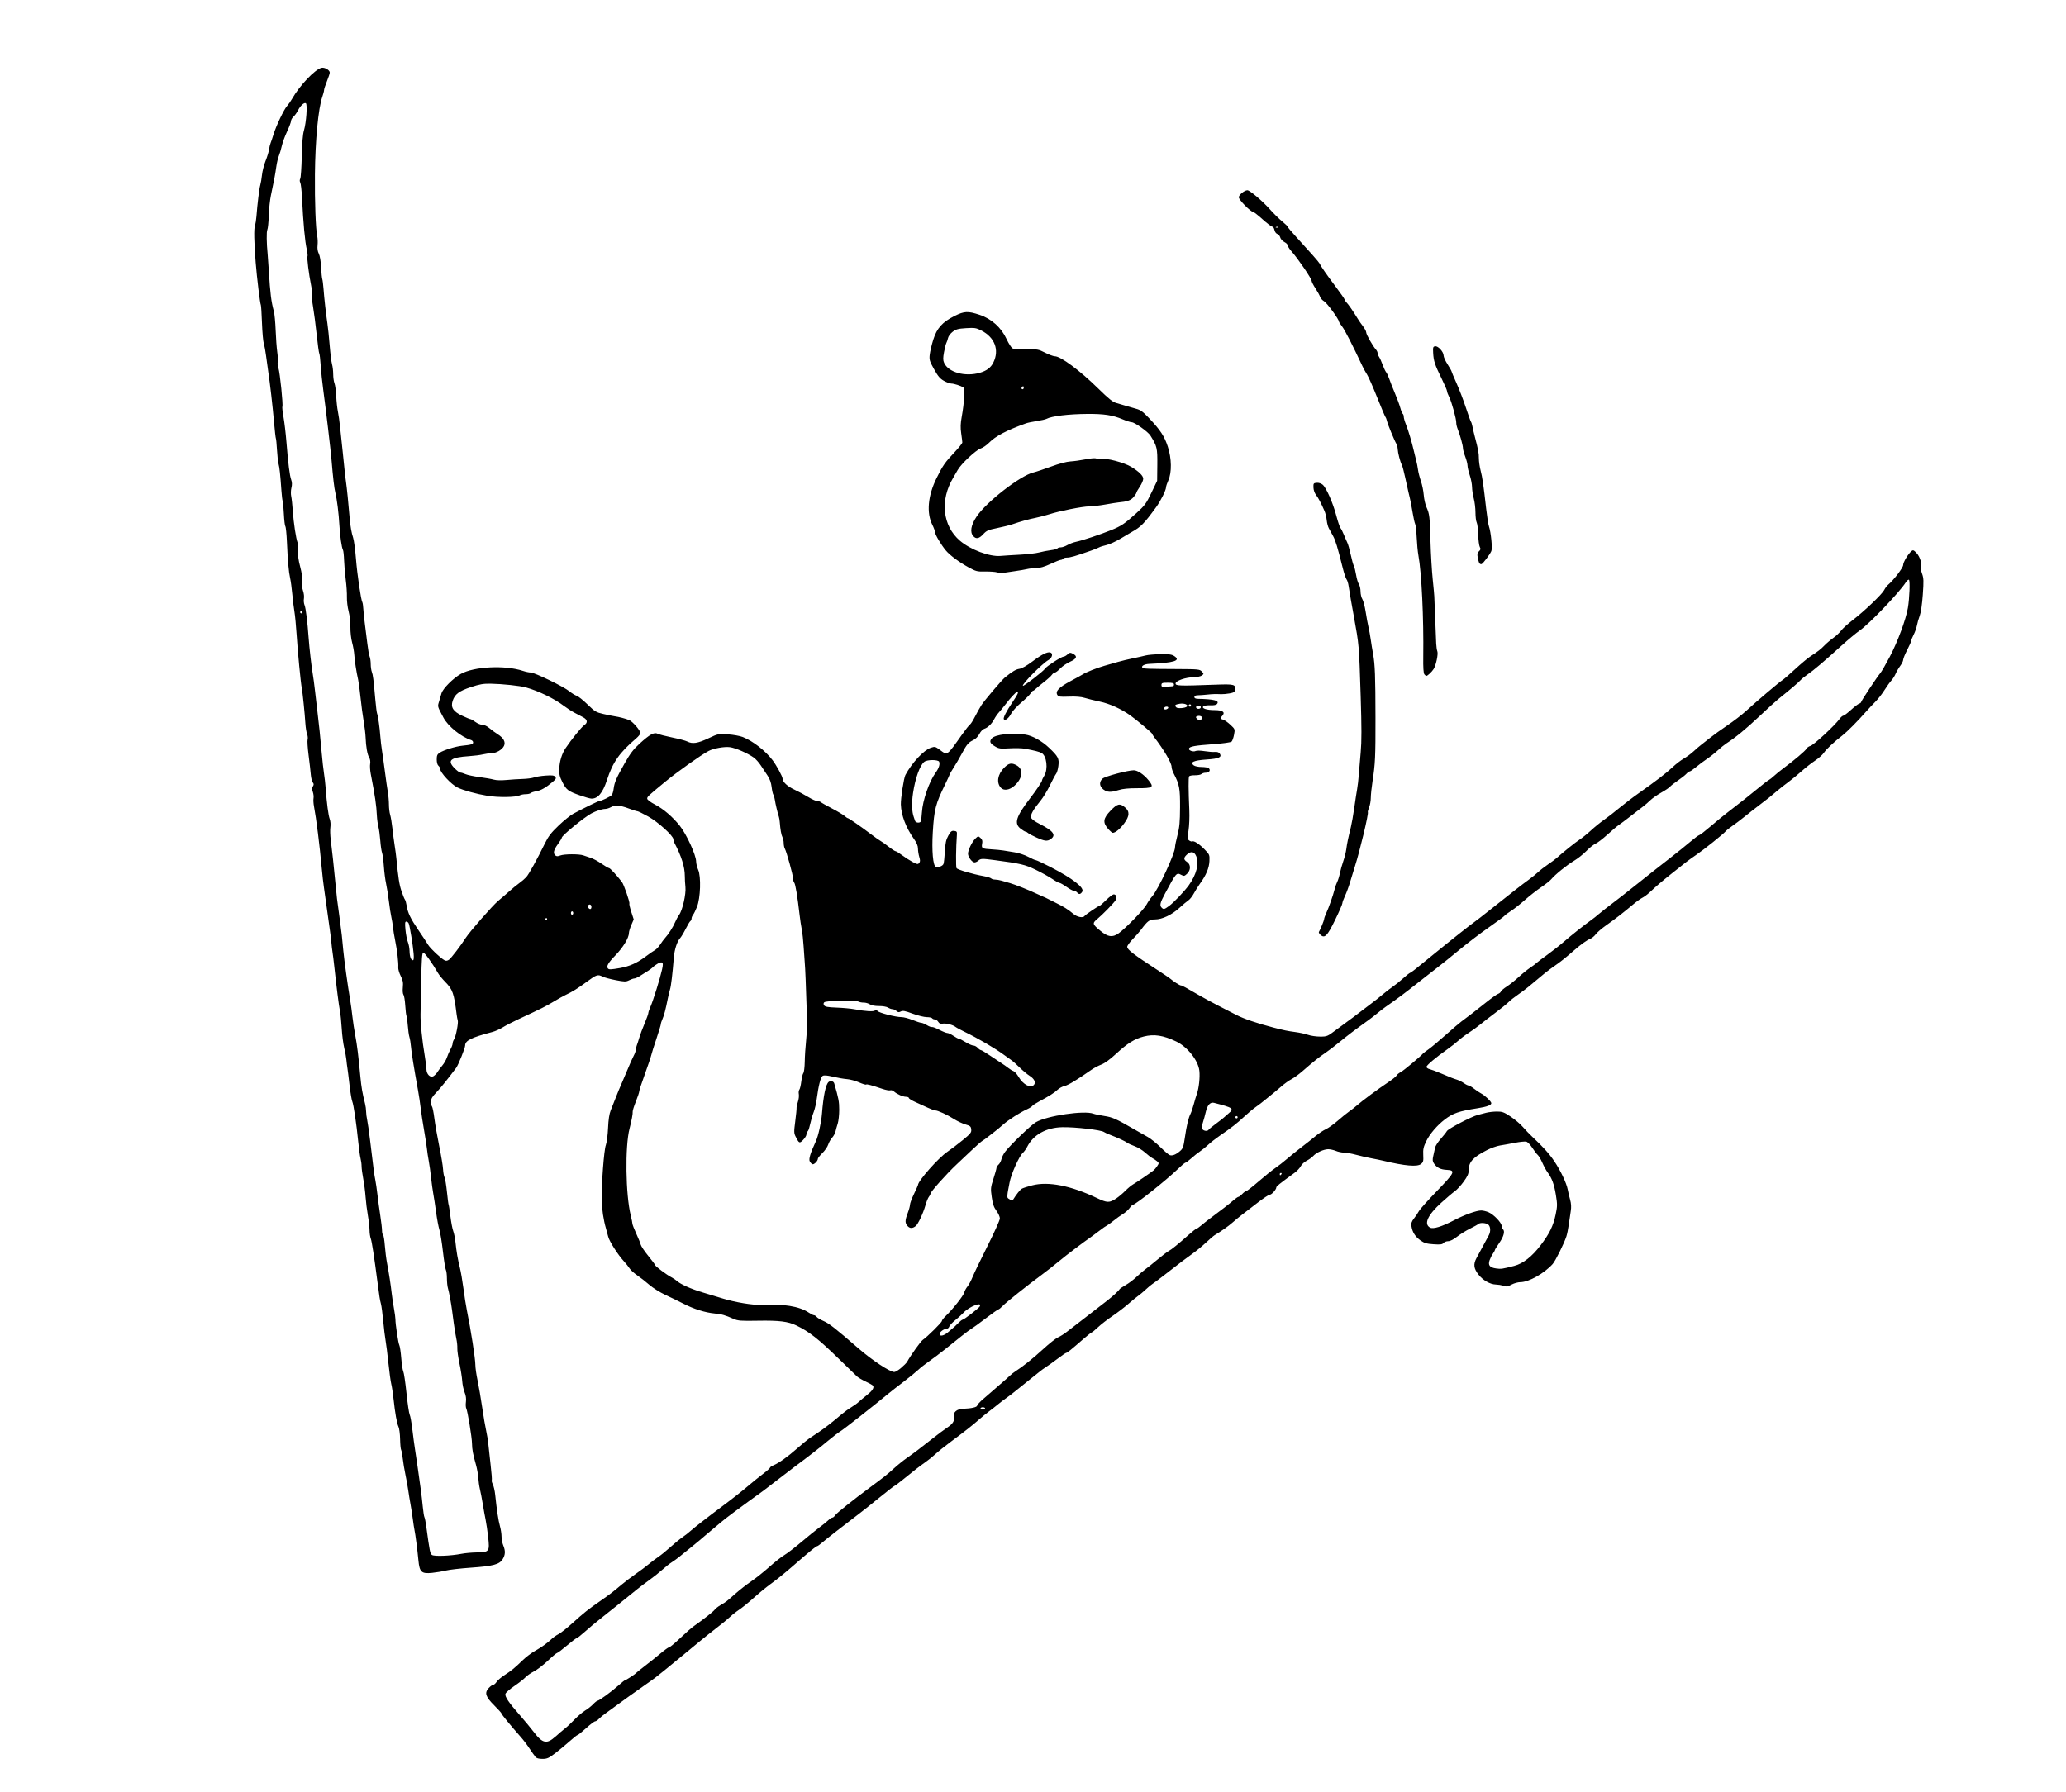 <?xml version="1.0" encoding="UTF-8" standalone="no"?>
<svg
   xmlns:dc="http://purl.org/dc/elements/1.1/"
   xmlns:cc="http://creativecommons.org/ns#"
   xmlns:rdf="http://www.w3.org/1999/02/22-rdf-syntax-ns#"
   xmlns:svg="http://www.w3.org/2000/svg"
   xmlns="http://www.w3.org/2000/svg"
   id="svg8"
   version="1.1"
   viewBox="0 0 179.416 155.689"
   height="155.689mm"
   width="179.416mm">
  <defs
     id="defs2" />
  <g
     transform="translate(-24.002,-69.655)"
     id="layer1">
    <path
       id="path863"
       d="m 70.497,222.255 c -0.085,-0.095 -0.314,-0.417 -0.51,-0.716 -0.195,-0.299 -0.532,-0.744 -0.749,-0.988 -0.859,-0.971 -1.68,-1.972 -1.68,-2.049 0,-0.045 -0.285,-0.363 -0.633,-0.708 -0.76,-0.754 -0.868,-1.097 -0.474,-1.516 0.14,-0.149 0.312,-0.272 0.382,-0.272 0.07,0 0.202,-0.114 0.294,-0.254 0.092,-0.14 0.393,-0.399 0.669,-0.577 0.601,-0.386 0.91,-0.638 1.583,-1.293 0.279,-0.272 0.743,-0.627 1.029,-0.79 0.628,-0.357 1.162,-0.738 1.496,-1.068 0.136,-0.134 0.403,-0.321 0.593,-0.416 0.19,-0.095 0.746,-0.535 1.235,-0.977 0.982,-0.888 1.321,-1.158 2.368,-1.886 0.834,-0.58 1.162,-0.831 1.873,-1.433 0.289,-0.245 0.846,-0.667 1.236,-0.939 0.391,-0.272 0.897,-0.651 1.124,-0.843 0.228,-0.192 0.603,-0.476 0.835,-0.632 0.232,-0.156 0.699,-0.535 1.037,-0.843 0.339,-0.308 0.816,-0.698 1.061,-0.868 0.245,-0.169 0.556,-0.412 0.692,-0.54 0.234,-0.22 1.544,-1.239 2.705,-2.104 0.962,-0.717 1.782,-1.362 2.383,-1.876 0.326,-0.279 0.871,-0.718 1.21,-0.976 0.34,-0.258 0.618,-0.506 0.618,-0.551 0,-0.045 0.141,-0.139 0.312,-0.21 0.467,-0.194 1.229,-0.739 2.059,-1.473 0.408,-0.361 0.87,-0.742 1.027,-0.848 0.157,-0.106 0.521,-0.348 0.807,-0.538 0.515,-0.342 1.17,-0.851 2.006,-1.561 0.237,-0.201 0.617,-0.477 0.845,-0.613 0.227,-0.136 0.516,-0.343 0.64,-0.461 0.125,-0.117 0.443,-0.384 0.708,-0.593 0.479,-0.377 0.652,-0.638 0.542,-0.817 -0.032,-0.051 -0.313,-0.212 -0.624,-0.357 -0.311,-0.145 -0.655,-0.346 -0.764,-0.447 -0.109,-0.101 -0.803,-0.774 -1.543,-1.496 -1.817,-1.773 -2.612,-2.398 -3.743,-2.943 -0.71,-0.342 -1.496,-0.438 -3.319,-0.406 -1.496,0.027 -1.738,0.008 -2.124,-0.162 -0.75,-0.33 -1.01,-0.404 -1.655,-0.468 -0.835,-0.084 -1.782,-0.382 -2.684,-0.845 -0.408,-0.209 -1.119,-0.556 -1.581,-0.77 -0.462,-0.214 -1.086,-0.606 -1.387,-0.87 -0.301,-0.264 -0.776,-0.636 -1.054,-0.826 -0.279,-0.19 -0.575,-0.457 -0.658,-0.593 -0.083,-0.136 -0.313,-0.425 -0.512,-0.642 -0.522,-0.572 -1.244,-1.705 -1.349,-2.116 -0.05,-0.195 -0.136,-0.51 -0.191,-0.7 -0.226,-0.774 -0.36,-1.678 -0.373,-2.52 -0.023,-1.419 0.194,-4.305 0.355,-4.74 0.08,-0.216 0.167,-0.883 0.194,-1.482 0.032,-0.733 0.107,-1.235 0.229,-1.534 0.1,-0.245 0.302,-0.756 0.449,-1.136 0.148,-0.38 0.349,-0.869 0.449,-1.087 0.099,-0.217 0.345,-0.795 0.546,-1.284 0.201,-0.489 0.448,-1.044 0.55,-1.234 0.101,-0.189 0.184,-0.421 0.184,-0.514 0,-0.093 0.04,-0.272 0.089,-0.397 0.049,-0.125 0.146,-0.427 0.217,-0.672 0.071,-0.245 0.275,-0.793 0.455,-1.219 0.18,-0.426 0.327,-0.836 0.327,-0.911 0,-0.075 0.085,-0.327 0.19,-0.559 0.225,-0.502 0.839,-2.475 1.003,-3.225 0.093,-0.424 0.09,-0.546 -0.011,-0.609 -0.116,-0.072 -0.564,0.171 -0.835,0.452 -0.092,0.096 -0.498,0.366 -1.159,0.769 -0.148,0.09 -0.33,0.164 -0.405,0.164 -0.075,0 -0.276,0.07 -0.446,0.155 -0.282,0.141 -0.387,0.14 -1.176,-0.011 -0.476,-0.091 -0.984,-0.228 -1.128,-0.303 -0.411,-0.214 -0.538,-0.174 -1.349,0.427 -0.779,0.577 -1.296,0.899 -1.884,1.172 -0.183,0.085 -0.65,0.346 -1.037,0.58 -0.668,0.403 -0.964,0.551 -3.075,1.536 -0.489,0.228 -1.089,0.54 -1.334,0.694 -0.245,0.154 -0.645,0.332 -0.889,0.397 -1.857,0.49 -2.372,0.747 -2.371,1.182 7.91e-4,0.214 -0.595,1.691 -0.782,1.94 -0.81,1.075 -1.352,1.745 -1.731,2.141 -0.348,0.363 -0.451,0.544 -0.451,0.795 0,0.178 0.039,0.367 0.086,0.418 0.047,0.052 0.14,0.516 0.206,1.033 0.066,0.516 0.257,1.606 0.424,2.421 0.167,0.815 0.316,1.713 0.33,1.995 0.015,0.282 0.072,0.597 0.127,0.701 0.055,0.103 0.15,0.67 0.21,1.259 0.06,0.589 0.127,1.1 0.149,1.136 0.022,0.036 0.091,0.483 0.153,0.994 0.062,0.511 0.171,1.085 0.242,1.276 0.071,0.191 0.158,0.614 0.193,0.94 0.093,0.876 0.201,1.504 0.381,2.223 0.089,0.353 0.23,1.176 0.315,1.828 0.085,0.652 0.217,1.497 0.295,1.877 0.364,1.79 0.742,4.229 0.742,4.793 0,0.224 0.086,0.816 0.191,1.315 0.105,0.499 0.285,1.553 0.4,2.34 0.115,0.788 0.27,1.699 0.346,2.026 0.075,0.326 0.161,0.86 0.191,1.186 0.03,0.326 0.119,1.145 0.199,1.82 0.08,0.675 0.124,1.263 0.097,1.306 -0.027,0.043 0.015,0.202 0.092,0.353 0.077,0.151 0.171,0.564 0.207,0.917 0.135,1.309 0.276,2.236 0.411,2.71 0.076,0.268 0.139,0.674 0.139,0.902 0,0.228 0.067,0.574 0.148,0.769 0.201,0.48 0.186,0.819 -0.051,1.203 -0.281,0.455 -0.83,0.601 -2.765,0.736 -0.897,0.063 -1.875,0.175 -2.174,0.25 -0.299,0.075 -0.834,0.165 -1.188,0.2 -0.928,0.093 -1.093,-0.059 -1.191,-1.099 -0.086,-0.906 -0.26,-2.252 -0.338,-2.609 -0.03,-0.136 -0.098,-0.58 -0.151,-0.988 -0.053,-0.408 -0.143,-0.986 -0.199,-1.284 -0.056,-0.299 -0.143,-0.832 -0.193,-1.186 -0.05,-0.353 -0.162,-0.976 -0.249,-1.383 -0.087,-0.408 -0.19,-1.03 -0.229,-1.383 -0.039,-0.353 -0.104,-0.693 -0.143,-0.756 -0.039,-0.063 -0.078,-0.481 -0.087,-0.929 -0.009,-0.449 -0.07,-0.931 -0.138,-1.072 -0.142,-0.298 -0.299,-1.175 -0.434,-2.43 -0.053,-0.489 -0.14,-1.067 -0.195,-1.284 -0.055,-0.217 -0.167,-1.04 -0.249,-1.828 -0.082,-0.788 -0.193,-1.669 -0.246,-1.958 -0.053,-0.289 -0.144,-1.045 -0.203,-1.68 -0.059,-0.635 -0.148,-1.31 -0.199,-1.5 -0.094,-0.354 -0.137,-0.624 -0.292,-1.828 -0.288,-2.229 -0.497,-3.591 -0.59,-3.835 -0.058,-0.153 -0.107,-0.486 -0.108,-0.741 -9.98e-4,-0.255 -0.066,-0.825 -0.144,-1.268 -0.078,-0.443 -0.169,-1.174 -0.201,-1.625 -0.032,-0.451 -0.123,-1.156 -0.202,-1.566 -0.079,-0.411 -0.143,-0.897 -0.143,-1.081 -9e-6,-0.184 -0.041,-0.495 -0.092,-0.692 -0.05,-0.197 -0.141,-0.846 -0.2,-1.444 -0.16,-1.595 -0.401,-3.225 -0.52,-3.508 -0.057,-0.136 -0.164,-0.781 -0.238,-1.433 -0.074,-0.652 -0.157,-1.319 -0.185,-1.482 -0.028,-0.163 -0.067,-0.474 -0.086,-0.692 -0.019,-0.217 -0.104,-0.684 -0.189,-1.037 -0.085,-0.353 -0.182,-1.109 -0.215,-1.68 -0.033,-0.571 -0.104,-1.26 -0.157,-1.531 -0.096,-0.49 -0.305,-2.139 -0.489,-3.853 -0.052,-0.489 -0.123,-1.059 -0.156,-1.267 -0.033,-0.208 -0.078,-0.586 -0.098,-0.84 -0.021,-0.254 -0.085,-0.773 -0.142,-1.154 -0.057,-0.38 -0.172,-1.203 -0.255,-1.828 -0.083,-0.625 -0.194,-1.425 -0.248,-1.778 -0.053,-0.353 -0.139,-1.109 -0.191,-1.68 -0.181,-1.992 -0.473,-4.325 -0.671,-5.358 -0.049,-0.257 -0.068,-0.578 -0.042,-0.713 0.026,-0.135 -9.59e-4,-0.384 -0.06,-0.552 -0.078,-0.224 -0.076,-0.355 0.008,-0.489 0.088,-0.142 0.085,-0.219 -0.014,-0.338 -0.071,-0.085 -0.147,-0.389 -0.17,-0.675 -0.022,-0.286 -0.109,-1.044 -0.192,-1.685 -0.083,-0.641 -0.122,-1.255 -0.087,-1.366 0.035,-0.11 0.016,-0.32 -0.043,-0.465 -0.059,-0.145 -0.127,-0.576 -0.151,-0.956 -0.056,-0.881 -0.241,-2.691 -0.307,-3.014 -0.092,-0.446 -0.356,-3.181 -0.449,-4.644 -0.05,-0.788 -0.137,-1.699 -0.193,-2.026 -0.056,-0.326 -0.141,-1.015 -0.187,-1.531 -0.047,-0.516 -0.131,-1.139 -0.187,-1.384 -0.122,-0.533 -0.206,-1.493 -0.279,-3.161 -0.03,-0.679 -0.091,-1.28 -0.136,-1.335 -0.045,-0.055 -0.104,-0.554 -0.131,-1.109 -0.027,-0.555 -0.073,-1.047 -0.101,-1.093 -0.029,-0.046 -0.077,-0.437 -0.107,-0.867 -0.101,-1.446 -0.167,-2.066 -0.252,-2.364 -0.046,-0.163 -0.107,-0.708 -0.135,-1.211 -0.028,-0.503 -0.071,-0.948 -0.095,-0.988 -0.024,-0.04 -0.094,-0.651 -0.156,-1.358 -0.127,-1.455 -0.365,-3.541 -0.514,-4.496 -0.055,-0.353 -0.138,-0.953 -0.184,-1.334 -0.046,-0.38 -0.133,-0.847 -0.193,-1.037 -0.06,-0.19 -0.133,-1.01 -0.162,-1.822 -0.029,-0.812 -0.073,-1.508 -0.097,-1.547 -0.068,-0.11 -0.343,-2.374 -0.449,-3.696 -0.14,-1.745 -0.164,-2.932 -0.063,-3.211 0.049,-0.136 0.107,-0.492 0.129,-0.79 0.08,-1.067 0.246,-2.426 0.332,-2.717 0.048,-0.163 0.116,-0.563 0.15,-0.889 0.034,-0.326 0.175,-0.877 0.314,-1.223 0.139,-0.347 0.274,-0.791 0.301,-0.988 0.027,-0.197 0.087,-0.447 0.133,-0.555 0.046,-0.109 0.158,-0.442 0.249,-0.741 0.228,-0.748 0.904,-2.171 1.174,-2.47 0.123,-0.136 0.324,-0.425 0.447,-0.642 0.644,-1.136 1.973,-2.538 2.543,-2.681 0.27,-0.068 0.724,0.191 0.724,0.412 0,0.081 -0.111,0.421 -0.247,0.756 -0.136,0.334 -0.248,0.678 -0.248,0.764 -7.91e-4,0.086 -0.069,0.349 -0.151,0.585 -0.352,1.01 -0.615,3.771 -0.642,6.734 -0.022,2.379 0.066,4.759 0.197,5.355 0.044,0.201 0.058,0.561 0.032,0.799 -0.032,0.285 0.004,0.536 0.107,0.734 0.092,0.179 0.174,0.656 0.2,1.177 0.025,0.482 0.07,0.943 0.101,1.025 0.031,0.082 0.079,0.459 0.108,0.84 0.064,0.854 0.21,2.162 0.337,3.014 0.053,0.353 0.143,1.22 0.2,1.927 0.057,0.706 0.149,1.44 0.204,1.63 0.055,0.19 0.1,0.576 0.1,0.858 0,0.282 0.05,0.638 0.111,0.791 0.061,0.153 0.13,0.656 0.152,1.118 0.022,0.462 0.087,1.062 0.145,1.334 0.058,0.272 0.142,0.872 0.188,1.334 0.045,0.462 0.154,1.485 0.241,2.273 0.087,0.788 0.162,1.522 0.167,1.63 0.005,0.109 0.051,0.487 0.103,0.84 0.081,0.557 0.216,1.89 0.326,3.211 0.056,0.678 0.161,1.269 0.299,1.68 0.073,0.217 0.183,1.04 0.245,1.828 0.107,1.358 0.435,3.582 0.558,3.78 0.031,0.051 0.069,0.321 0.084,0.601 0.015,0.28 0.077,0.865 0.136,1.3 0.06,0.435 0.155,1.191 0.21,1.68 0.056,0.489 0.145,0.991 0.198,1.116 0.053,0.125 0.096,0.422 0.096,0.66 0,0.238 0.044,0.549 0.098,0.69 0.1,0.263 0.145,0.622 0.304,2.424 0.05,0.571 0.118,1.104 0.152,1.186 0.083,0.203 0.224,1.199 0.28,1.976 0.026,0.353 0.09,0.909 0.143,1.235 0.053,0.326 0.168,1.149 0.255,1.828 0.087,0.679 0.202,1.482 0.254,1.784 0.053,0.302 0.096,0.792 0.096,1.088 0,0.296 0.047,0.693 0.105,0.883 0.058,0.19 0.146,0.723 0.197,1.185 0.05,0.462 0.138,1.129 0.194,1.482 0.057,0.353 0.122,0.842 0.146,1.087 0.171,1.758 0.256,2.306 0.445,2.869 0.118,0.351 0.253,0.685 0.3,0.742 0.047,0.057 0.117,0.302 0.155,0.543 0.099,0.625 0.331,1.104 1.035,2.139 0.433,0.637 0.625,0.928 0.831,1.259 0.201,0.324 1.083,1.153 1.416,1.331 0.133,0.071 0.243,0.057 0.4,-0.053 0.178,-0.125 1.046,-1.261 1.445,-1.891 0.33,-0.522 2.335,-2.812 2.802,-3.2 0.307,-0.255 0.758,-0.644 1.002,-0.864 0.245,-0.22 0.622,-0.529 0.84,-0.686 0.217,-0.157 0.492,-0.392 0.61,-0.521 0.226,-0.248 0.957,-1.571 1.608,-2.908 0.313,-0.643 0.544,-0.945 1.211,-1.581 0.453,-0.432 1.023,-0.892 1.267,-1.022 0.967,-0.515 2.161,-1.098 2.25,-1.098 0.17,0 0.98,-0.39 1.093,-0.526 0.061,-0.073 0.134,-0.322 0.163,-0.553 0.069,-0.55 0.23,-0.92 0.959,-2.211 0.472,-0.836 0.756,-1.21 1.289,-1.696 0.892,-0.814 1.269,-1.021 1.574,-0.865 0.125,0.064 0.695,0.211 1.265,0.327 0.571,0.116 1.158,0.272 1.304,0.348 0.446,0.23 0.906,0.162 1.824,-0.271 0.858,-0.404 0.877,-0.408 1.71,-0.351 0.463,0.032 1.043,0.136 1.287,0.232 0.875,0.343 1.965,1.191 2.588,2.013 0.345,0.455 0.87,1.423 0.87,1.604 0,0.282 0.423,0.676 1.023,0.952 0.334,0.154 0.872,0.441 1.195,0.639 0.323,0.197 0.681,0.359 0.795,0.359 0.115,0 0.251,0.04 0.302,0.089 0.052,0.049 0.494,0.299 0.983,0.555 0.489,0.256 0.981,0.55 1.093,0.652 0.112,0.102 0.235,0.186 0.272,0.186 0.084,0 1.188,0.764 2.023,1.401 0.342,0.261 0.719,0.526 0.838,0.59 0.119,0.064 0.432,0.286 0.696,0.495 0.264,0.209 0.532,0.383 0.595,0.386 0.063,0.004 0.315,0.159 0.559,0.344 0.245,0.186 0.652,0.448 0.904,0.583 0.404,0.215 0.475,0.227 0.583,0.097 0.095,-0.115 0.098,-0.233 0.01,-0.527 -0.062,-0.208 -0.114,-0.535 -0.114,-0.727 0,-0.239 -0.107,-0.499 -0.343,-0.828 -0.699,-0.98 -1.113,-2.068 -1.142,-3 -0.016,-0.537 0.256,-2.303 0.394,-2.563 0.568,-1.06 1.591,-2.159 2.204,-2.365 0.353,-0.119 0.394,-0.11 0.785,0.178 0.681,0.501 0.592,0.562 1.929,-1.327 0.308,-0.435 0.618,-0.826 0.689,-0.87 0.071,-0.044 0.267,-0.352 0.435,-0.685 0.168,-0.333 0.421,-0.786 0.563,-1.007 0.247,-0.385 1.76,-2.17 2.018,-2.381 0.652,-0.532 0.967,-0.723 1.27,-0.767 0.226,-0.033 0.639,-0.266 1.136,-0.64 0.84,-0.632 1.327,-0.871 1.576,-0.776 0.24,0.092 0.132,0.478 -0.182,0.651 -0.52,0.285 -2.336,2.118 -2.217,2.237 0.065,0.065 1.81,-1.29 1.924,-1.493 0.104,-0.185 1.414,-1.037 1.595,-1.037 0.081,0 0.239,-0.087 0.352,-0.193 0.177,-0.166 0.241,-0.176 0.45,-0.072 0.435,0.217 0.365,0.442 -0.216,0.702 -0.29,0.129 -0.68,0.395 -0.867,0.591 -0.187,0.196 -0.396,0.356 -0.464,0.356 -0.068,0 -0.187,0.09 -0.264,0.201 -0.077,0.11 -0.387,0.392 -0.688,0.625 -0.301,0.234 -0.621,0.499 -0.712,0.59 -0.091,0.091 -0.196,0.165 -0.234,0.165 -0.038,0 -0.135,0.105 -0.215,0.234 -0.081,0.129 -0.447,0.488 -0.815,0.798 -0.368,0.31 -0.757,0.737 -0.865,0.948 -0.207,0.406 -0.535,0.659 -0.638,0.493 -0.075,-0.122 0.204,-0.67 0.78,-1.528 0.449,-0.669 0.527,-0.847 0.373,-0.847 -0.1,0 -0.576,0.51 -1.014,1.087 -0.186,0.245 -0.441,0.556 -0.567,0.692 -0.127,0.136 -0.312,0.403 -0.411,0.593 -0.215,0.411 -0.56,0.742 -0.869,0.836 -0.123,0.037 -0.31,0.236 -0.415,0.442 -0.114,0.223 -0.325,0.438 -0.522,0.532 -0.431,0.204 -0.571,0.37 -1.018,1.204 -0.204,0.38 -0.52,0.921 -0.701,1.202 -0.182,0.281 -0.331,0.535 -0.331,0.565 0,0.03 -0.175,0.413 -0.389,0.851 -0.851,1.742 -0.964,2.177 -1.086,4.2 -0.096,1.589 0.017,2.892 0.259,2.985 0.213,0.082 0.596,-0.057 0.67,-0.243 0.038,-0.096 0.093,-0.589 0.121,-1.096 0.041,-0.736 0.102,-1.011 0.299,-1.364 0.207,-0.371 0.289,-0.437 0.507,-0.412 0.223,0.026 0.257,0.073 0.238,0.327 -0.081,1.094 -0.1,2.798 -0.031,2.908 0.084,0.136 1.416,0.528 2.368,0.697 0.295,0.052 0.582,0.141 0.637,0.196 0.056,0.056 0.211,0.101 0.346,0.101 0.135,0 0.381,0.041 0.548,0.092 0.167,0.051 0.504,0.148 0.748,0.216 0.424,0.119 1.692,0.625 2.322,0.927 0.163,0.078 0.408,0.188 0.543,0.244 0.136,0.056 0.314,0.138 0.395,0.184 0.082,0.046 0.415,0.212 0.741,0.371 0.665,0.323 1.035,0.557 1.51,0.955 0.327,0.274 0.841,0.366 0.961,0.172 0.069,-0.112 1.21,-0.886 1.315,-0.892 0.037,-0.002 0.289,-0.224 0.561,-0.493 0.272,-0.269 0.567,-0.489 0.656,-0.49 0.233,-10e-4 0.311,0.288 0.144,0.532 -0.193,0.283 -1.115,1.223 -1.577,1.61 -0.443,0.37 -0.422,0.446 0.271,1.019 0.652,0.539 1.038,0.597 1.567,0.234 0.588,-0.403 2.227,-2.091 2.454,-2.528 0.105,-0.202 0.324,-0.519 0.485,-0.703 0.53,-0.603 1.977,-3.717 1.977,-4.254 0,-0.127 0.097,-0.604 0.215,-1.06 0.175,-0.674 0.216,-1.123 0.222,-2.41 0.008,-1.654 -0.054,-1.984 -0.546,-2.928 -0.103,-0.198 -0.187,-0.455 -0.187,-0.572 0,-0.365 -0.64,-1.46 -1.531,-2.621 -0.082,-0.106 -0.148,-0.222 -0.148,-0.258 0,-0.076 -1.334,-1.199 -1.918,-1.616 -0.785,-0.559 -1.783,-1.011 -2.627,-1.189 -0.462,-0.097 -1.055,-0.243 -1.318,-0.324 -0.324,-0.1 -0.766,-0.136 -1.372,-0.112 -0.769,0.031 -0.909,0.011 -1.004,-0.138 -0.203,-0.32 0.118,-0.662 1.126,-1.201 0.517,-0.276 1.006,-0.546 1.087,-0.6 0.275,-0.182 1.231,-0.56 1.876,-0.742 0.353,-0.1 0.887,-0.252 1.186,-0.339 0.299,-0.087 0.877,-0.225 1.284,-0.308 0.408,-0.083 0.903,-0.194 1.102,-0.247 0.198,-0.053 0.778,-0.104 1.288,-0.112 0.745,-0.012 0.981,0.02 1.199,0.163 0.605,0.396 -0.004,0.587 -2.179,0.681 -0.419,0.018 -0.722,0.191 -0.581,0.333 0.091,0.091 0.413,0.104 2.983,0.115 1.883,0.009 1.995,0.02 2.172,0.216 0.184,0.203 0.184,0.209 -0.003,0.346 -0.105,0.077 -0.415,0.142 -0.69,0.146 -0.716,0.009 -1.587,0.31 -1.587,0.548 0,0.208 0.33,0.218 3.474,0.102 1.619,-0.06 1.763,-0.022 1.696,0.45 -0.026,0.184 -0.117,0.243 -0.477,0.309 -0.245,0.044 -0.578,0.074 -0.741,0.067 -0.473,-0.022 -0.76,-0.013 -1.235,0.039 -0.245,0.027 -0.589,0.052 -0.766,0.055 -0.217,0.004 -0.321,0.053 -0.321,0.154 0,0.1 0.105,0.151 0.321,0.155 1.425,0.032 1.887,0.158 1.645,0.45 -0.071,0.086 -0.285,0.127 -0.592,0.114 -0.266,-0.011 -0.533,0.031 -0.597,0.096 -0.171,0.171 0.294,0.322 0.997,0.322 0.681,0 0.931,0.181 0.662,0.479 -0.212,0.235 -0.205,0.279 0.06,0.349 0.122,0.032 0.407,0.231 0.632,0.442 0.408,0.382 0.409,0.385 0.32,0.864 -0.049,0.264 -0.145,0.534 -0.212,0.599 -0.073,0.071 -0.725,0.163 -1.604,0.227 -1.597,0.116 -2.04,0.196 -2.101,0.381 -0.053,0.159 0.38,0.314 0.582,0.209 0.089,-0.047 0.425,-0.041 0.76,0.013 0.33,0.053 0.741,0.085 0.913,0.071 0.205,-0.017 0.35,0.031 0.42,0.139 0.209,0.322 -0.062,0.445 -1.142,0.518 -1.124,0.076 -1.481,0.239 -1.117,0.509 0.108,0.08 0.412,0.142 0.697,0.142 0.278,0 0.555,0.05 0.616,0.111 0.174,0.174 0.033,0.383 -0.26,0.383 -0.146,0 -0.318,0.051 -0.381,0.115 -0.063,0.063 -0.316,0.111 -0.563,0.108 -0.247,-0.004 -0.476,0.038 -0.51,0.094 -0.066,0.106 -0.059,1.216 0.018,2.945 0.025,0.571 -0.006,1.366 -0.07,1.768 -0.106,0.669 -0.101,0.742 0.062,0.861 0.098,0.072 0.215,0.108 0.26,0.08 0.14,-0.086 0.612,0.219 1.075,0.695 0.431,0.443 0.444,0.474 0.42,1.019 -0.026,0.595 -0.289,1.222 -0.818,1.949 -0.158,0.217 -0.397,0.6 -0.532,0.849 -0.134,0.25 -0.349,0.523 -0.478,0.607 -0.129,0.084 -0.483,0.381 -0.787,0.659 -0.663,0.606 -1.492,0.997 -2.111,0.997 -0.475,0 -0.642,0.122 -1.212,0.889 -0.141,0.19 -0.469,0.563 -0.729,0.829 -0.26,0.266 -0.472,0.562 -0.472,0.658 0,0.248 0.531,0.656 2.618,2.013 0.543,0.353 1.053,0.699 1.133,0.769 0.269,0.235 0.802,0.573 0.903,0.573 0.099,0 0.42,0.174 1.67,0.902 0.353,0.206 1.087,0.602 1.63,0.88 0.543,0.278 1.227,0.63 1.52,0.782 0.642,0.334 1.797,0.727 3.223,1.097 0.921,0.239 1.251,0.307 1.877,0.388 0.38,0.049 0.886,0.159 1.124,0.243 0.238,0.085 0.71,0.154 1.05,0.154 0.599,0 0.641,-0.017 1.37,-0.568 0.414,-0.312 0.91,-0.679 1.103,-0.815 0.193,-0.136 0.637,-0.469 0.986,-0.741 0.349,-0.272 0.817,-0.627 1.039,-0.79 0.223,-0.163 0.642,-0.496 0.932,-0.741 0.29,-0.245 0.693,-0.556 0.896,-0.692 0.203,-0.136 0.597,-0.452 0.874,-0.703 0.278,-0.251 0.558,-0.473 0.623,-0.494 0.115,-0.037 0.386,-0.252 2.106,-1.662 1.207,-0.99 3.25,-2.608 3.438,-2.724 0.088,-0.054 0.804,-0.61 1.589,-1.235 1.751,-1.393 2.552,-2.016 3.191,-2.482 0.27,-0.197 0.632,-0.491 0.805,-0.654 0.173,-0.163 0.552,-0.458 0.843,-0.654 0.291,-0.197 0.624,-0.444 0.741,-0.549 0.575,-0.518 1.64,-1.372 2.001,-1.606 0.223,-0.144 0.668,-0.504 0.988,-0.799 0.32,-0.295 0.827,-0.706 1.126,-0.913 0.299,-0.207 0.896,-0.67 1.326,-1.028 0.431,-0.358 1.194,-0.941 1.697,-1.294 1.461,-1.027 2.424,-1.768 2.955,-2.272 0.272,-0.258 0.703,-0.589 0.958,-0.735 0.255,-0.146 0.639,-0.429 0.853,-0.63 0.214,-0.2 0.494,-0.442 0.623,-0.537 0.129,-0.095 0.479,-0.371 0.778,-0.613 0.299,-0.242 0.988,-0.74 1.531,-1.105 0.543,-0.366 1.28,-0.934 1.637,-1.264 0.827,-0.764 2.928,-2.545 3.155,-2.675 0.095,-0.054 0.58,-0.474 1.077,-0.933 0.497,-0.459 1.092,-0.958 1.321,-1.109 0.72,-0.474 0.902,-0.615 1.247,-0.969 0.185,-0.19 0.531,-0.483 0.769,-0.652 0.238,-0.169 0.539,-0.452 0.67,-0.63 0.131,-0.177 0.578,-0.583 0.994,-0.902 1.022,-0.783 2.553,-2.244 2.744,-2.617 0.085,-0.167 0.232,-0.367 0.326,-0.445 0.481,-0.397 1.324,-1.5 1.324,-1.731 0,-0.249 0.433,-0.97 0.73,-1.216 0.13,-0.108 0.199,-0.078 0.447,0.194 0.289,0.317 0.485,0.969 0.355,1.18 -0.036,0.059 0.01,0.318 0.103,0.576 0.149,0.413 0.157,0.633 0.07,1.848 -0.06,0.83 -0.166,1.556 -0.268,1.824 -0.093,0.245 -0.201,0.622 -0.241,0.84 -0.04,0.217 -0.17,0.582 -0.288,0.811 -0.118,0.229 -0.215,0.47 -0.215,0.537 0,0.067 -0.156,0.422 -0.346,0.789 -0.19,0.368 -0.346,0.751 -0.346,0.852 0,0.101 -0.114,0.337 -0.254,0.524 -0.14,0.187 -0.32,0.496 -0.4,0.686 -0.081,0.19 -0.25,0.457 -0.375,0.593 -0.126,0.136 -0.395,0.512 -0.599,0.835 -0.204,0.324 -0.554,0.772 -0.779,0.996 -0.225,0.224 -0.581,0.604 -0.793,0.844 -0.747,0.849 -1.657,1.766 -2.066,2.084 -0.747,0.579 -1.396,1.186 -1.618,1.513 -0.12,0.177 -0.469,0.488 -0.776,0.691 -0.307,0.203 -0.831,0.616 -1.166,0.916 -0.335,0.3 -0.854,0.725 -1.152,0.944 -0.299,0.219 -0.703,0.536 -0.899,0.703 -0.601,0.515 -0.93,0.779 -1.612,1.293 -0.361,0.272 -0.933,0.719 -1.271,0.994 -0.338,0.275 -0.818,0.638 -1.065,0.807 -0.248,0.169 -0.514,0.384 -0.593,0.478 -0.196,0.236 -1.901,1.599 -2.563,2.05 -0.623,0.424 -0.883,0.622 -2.176,1.659 -0.926,0.743 -1.201,0.979 -1.875,1.605 -0.19,0.177 -0.472,0.384 -0.627,0.461 -0.155,0.077 -0.52,0.342 -0.811,0.588 -0.804,0.679 -1.547,1.255 -2.312,1.792 -0.38,0.267 -0.788,0.617 -0.907,0.777 -0.118,0.16 -0.331,0.338 -0.472,0.395 -0.312,0.127 -0.8,0.474 -1.393,0.989 -0.796,0.693 -1.227,1.036 -1.729,1.38 -0.272,0.186 -0.65,0.468 -0.84,0.627 -0.19,0.159 -0.501,0.418 -0.692,0.575 -0.19,0.157 -0.524,0.435 -0.741,0.616 -0.217,0.182 -0.632,0.492 -0.921,0.689 -0.289,0.197 -0.648,0.482 -0.797,0.633 -0.149,0.151 -0.659,0.563 -1.132,0.916 -0.473,0.353 -1.059,0.806 -1.302,1.007 -0.242,0.201 -0.697,0.531 -1.009,0.733 -0.313,0.202 -0.724,0.512 -0.914,0.688 -0.19,0.176 -0.619,0.513 -0.953,0.749 -1.01,0.714 -1.814,1.392 -1.814,1.53 0,0.072 0.122,0.16 0.272,0.196 0.149,0.036 0.583,0.197 0.963,0.359 0.945,0.4 1.04,0.438 1.412,0.556 0.179,0.057 0.453,0.194 0.608,0.305 0.155,0.111 0.336,0.201 0.401,0.201 0.065,0 0.281,0.127 0.479,0.282 0.198,0.155 0.471,0.338 0.607,0.407 0.323,0.163 0.889,0.702 0.889,0.845 0,0.173 -0.375,0.313 -1.186,0.441 -1.642,0.259 -2.133,0.428 -2.856,0.978 -0.652,0.497 -1.301,1.254 -1.598,1.866 -0.253,0.52 -0.296,0.716 -0.271,1.22 0.026,0.525 0.002,0.623 -0.195,0.782 -0.323,0.262 -1.388,0.17 -3.281,-0.284 -0.245,-0.059 -0.711,-0.155 -1.037,-0.214 -0.326,-0.059 -0.914,-0.194 -1.307,-0.3 -0.393,-0.106 -0.872,-0.193 -1.065,-0.193 -0.193,0 -0.511,-0.067 -0.706,-0.148 -0.195,-0.082 -0.494,-0.147 -0.664,-0.146 -0.389,0.003 -1.039,0.297 -1.297,0.587 -0.109,0.122 -0.363,0.307 -0.566,0.41 -0.203,0.103 -0.436,0.318 -0.518,0.478 -0.082,0.159 -0.321,0.415 -0.53,0.567 -1.356,0.989 -1.592,1.178 -1.594,1.277 -0.004,0.187 -0.404,0.631 -0.568,0.631 -0.086,0 -0.56,0.313 -1.055,0.695 -0.495,0.382 -1.099,0.848 -1.344,1.036 -0.245,0.187 -0.622,0.499 -0.84,0.692 -0.344,0.306 -0.959,0.741 -1.548,1.093 -0.099,0.059 -0.435,0.348 -0.748,0.642 -0.313,0.294 -0.851,0.735 -1.195,0.98 -0.595,0.423 -0.887,0.645 -2.572,1.954 -0.4,0.311 -0.802,0.61 -0.893,0.664 -0.091,0.054 -0.352,0.272 -0.58,0.483 -0.228,0.211 -0.515,0.452 -0.639,0.535 -0.123,0.083 -0.513,0.402 -0.867,0.71 -0.353,0.308 -0.984,0.789 -1.402,1.07 -0.418,0.281 -0.972,0.711 -1.231,0.956 -0.26,0.245 -0.503,0.446 -0.54,0.446 -0.037,0 -0.362,0.256 -0.721,0.568 -1.1,0.957 -1.413,1.21 -1.496,1.21 -0.044,0 -0.394,0.238 -0.778,0.53 -0.384,0.291 -0.832,0.612 -0.995,0.712 -0.163,0.1 -0.458,0.318 -0.655,0.483 -0.197,0.166 -0.588,0.479 -0.869,0.696 -0.281,0.217 -0.723,0.573 -0.983,0.79 -0.26,0.217 -0.663,0.529 -0.896,0.692 -0.233,0.163 -0.585,0.431 -0.783,0.596 -0.198,0.165 -0.537,0.431 -0.755,0.592 -0.217,0.161 -0.624,0.493 -0.903,0.738 -0.588,0.516 -1.104,0.922 -2.407,1.892 -0.516,0.384 -1.116,0.865 -1.334,1.069 -0.217,0.204 -0.595,0.512 -0.84,0.683 -0.555,0.39 -1.074,0.792 -1.963,1.519 -0.382,0.312 -0.722,0.568 -0.756,0.568 -0.034,0 -0.594,0.434 -1.244,0.963 -0.65,0.53 -1.459,1.173 -1.796,1.429 -1.394,1.058 -2.884,2.222 -3.231,2.523 -0.204,0.177 -0.406,0.321 -0.451,0.321 -0.093,0 -0.644,0.452 -2.168,1.78 -0.598,0.521 -1.376,1.151 -1.729,1.401 -0.353,0.25 -0.985,0.759 -1.404,1.131 -0.788,0.702 -1.169,1.008 -1.696,1.368 -0.17,0.116 -0.444,0.341 -0.609,0.501 -0.165,0.16 -0.65,0.557 -1.077,0.883 -0.427,0.326 -1.098,0.86 -1.491,1.186 -0.392,0.326 -1.108,0.916 -1.59,1.311 -0.482,0.395 -1.16,0.951 -1.506,1.235 -0.602,0.495 -0.952,0.761 -1.496,1.136 -0.722,0.499 -2.473,1.753 -2.832,2.028 -0.227,0.174 -0.576,0.428 -0.775,0.564 -0.199,0.136 -0.455,0.347 -0.569,0.469 -0.113,0.122 -0.264,0.222 -0.334,0.222 -0.071,0 -0.423,0.267 -0.783,0.593 -0.36,0.326 -0.692,0.593 -0.739,0.593 -0.047,0 -0.365,0.251 -0.706,0.557 -0.342,0.306 -0.906,0.773 -1.254,1.037 -0.549,0.417 -0.694,0.481 -1.096,0.481 -0.317,0 -0.513,-0.055 -0.618,-0.173 z m 1.756,-1.761 c 0.271,-0.248 0.634,-0.56 0.807,-0.692 0.173,-0.132 0.551,-0.486 0.84,-0.787 0.289,-0.3 0.703,-0.652 0.92,-0.781 0.217,-0.129 0.526,-0.372 0.685,-0.54 0.16,-0.168 0.332,-0.305 0.383,-0.305 0.136,0 1.227,-0.795 1.812,-1.321 0.28,-0.251 0.536,-0.457 0.57,-0.457 0.079,0 0.88,-0.518 0.952,-0.616 0.03,-0.041 0.389,-0.33 0.799,-0.643 0.409,-0.313 1.021,-0.803 1.359,-1.088 0.338,-0.285 0.664,-0.519 0.725,-0.519 0.061,0 0.407,-0.278 0.77,-0.618 0.813,-0.762 1.163,-1.068 1.436,-1.26 0.768,-0.537 1.645,-1.229 1.751,-1.381 0.069,-0.099 0.303,-0.283 0.519,-0.41 0.505,-0.295 0.471,-0.269 1.282,-0.985 0.38,-0.336 1.003,-0.821 1.383,-1.079 0.38,-0.257 1.084,-0.818 1.564,-1.246 0.48,-0.428 1.066,-0.891 1.304,-1.028 0.237,-0.138 0.903,-0.649 1.479,-1.136 0.576,-0.487 1.278,-1.055 1.561,-1.262 0.283,-0.207 0.628,-0.485 0.767,-0.618 0.139,-0.133 0.305,-0.242 0.37,-0.242 0.064,0 0.173,-0.093 0.242,-0.206 0.101,-0.167 1.605,-1.37 3.018,-2.413 1.208,-0.892 1.527,-1.145 2.05,-1.626 0.328,-0.301 0.853,-0.726 1.168,-0.943 0.512,-0.354 1.236,-0.902 2.09,-1.581 0.55,-0.438 1.085,-0.837 1.453,-1.085 0.438,-0.294 0.61,-0.582 0.532,-0.89 -0.098,-0.391 0.238,-0.69 0.797,-0.709 0.719,-0.024 1.219,-0.139 1.219,-0.279 0,-0.069 0.256,-0.341 0.568,-0.605 0.312,-0.264 0.59,-0.504 0.618,-0.535 0.027,-0.031 0.365,-0.325 0.75,-0.653 0.385,-0.329 0.794,-0.691 0.907,-0.804 0.114,-0.114 0.332,-0.286 0.485,-0.382 0.612,-0.386 1.511,-1.106 2.41,-1.93 0.52,-0.477 1.098,-0.934 1.284,-1.015 0.186,-0.081 0.524,-0.293 0.752,-0.471 0.228,-0.178 0.917,-0.71 1.531,-1.183 1.992,-1.532 2.298,-1.773 2.664,-2.109 0.198,-0.182 0.376,-0.368 0.395,-0.414 0.019,-0.046 0.257,-0.209 0.529,-0.364 0.272,-0.154 0.694,-0.473 0.939,-0.707 0.245,-0.235 0.587,-0.529 0.761,-0.654 0.174,-0.125 0.651,-0.508 1.061,-0.85 0.409,-0.342 0.846,-0.676 0.972,-0.741 0.247,-0.128 0.839,-0.608 1.759,-1.428 0.321,-0.285 0.62,-0.519 0.665,-0.519 0.045,0 0.224,-0.122 0.398,-0.272 0.174,-0.149 0.482,-0.395 0.685,-0.546 1.095,-0.815 1.773,-1.341 2.1,-1.628 0.202,-0.177 0.409,-0.321 0.461,-0.321 0.052,0 0.199,-0.111 0.326,-0.247 0.128,-0.136 0.281,-0.247 0.34,-0.247 0.059,0 0.548,-0.381 1.086,-0.846 0.538,-0.466 1.182,-0.984 1.431,-1.152 0.249,-0.168 0.72,-0.535 1.046,-0.816 0.326,-0.28 0.904,-0.746 1.284,-1.035 0.38,-0.289 0.914,-0.712 1.186,-0.939 0.272,-0.227 0.672,-0.494 0.889,-0.592 0.217,-0.098 0.684,-0.431 1.037,-0.74 0.353,-0.309 0.798,-0.669 0.988,-0.8 0.19,-0.131 0.479,-0.356 0.642,-0.501 0.459,-0.407 1.898,-1.475 2.701,-2.006 0.398,-0.263 0.748,-0.541 0.778,-0.618 0.029,-0.076 0.192,-0.211 0.362,-0.298 0.244,-0.126 1.713,-1.353 1.939,-1.621 0.027,-0.032 0.249,-0.201 0.494,-0.376 0.245,-0.175 0.912,-0.735 1.484,-1.245 0.572,-0.51 1.18,-1.03 1.352,-1.156 0.525,-0.382 1.175,-0.885 2.106,-1.629 0.489,-0.39 0.973,-0.737 1.077,-0.769 0.103,-0.033 0.213,-0.125 0.244,-0.204 0.03,-0.08 0.26,-0.274 0.509,-0.433 0.25,-0.158 0.711,-0.525 1.024,-0.815 0.314,-0.29 0.767,-0.658 1.006,-0.818 0.24,-0.16 0.481,-0.34 0.535,-0.399 0.054,-0.059 0.477,-0.38 0.939,-0.713 0.462,-0.333 1.129,-0.858 1.482,-1.168 0.608,-0.533 1.717,-1.41 2.404,-1.902 0.172,-0.123 0.402,-0.305 0.51,-0.405 0.167,-0.153 0.909,-0.733 2.105,-1.644 0.143,-0.109 0.649,-0.509 1.125,-0.889 1.212,-0.968 2.157,-1.713 3.192,-2.516 0.489,-0.379 1.206,-0.958 1.593,-1.286 0.387,-0.328 0.747,-0.596 0.801,-0.596 0.053,0 0.498,-0.345 0.989,-0.766 0.491,-0.421 1.126,-0.944 1.412,-1.161 0.889,-0.676 2.194,-1.708 2.834,-2.243 0.337,-0.281 0.693,-0.554 0.79,-0.605 0.097,-0.051 0.31,-0.218 0.473,-0.371 0.163,-0.153 0.525,-0.447 0.804,-0.654 0.947,-0.702 1.908,-1.517 2.007,-1.701 0.054,-0.101 0.204,-0.21 0.333,-0.243 0.289,-0.072 2.121,-1.768 2.551,-2.36 0.108,-0.149 0.25,-0.272 0.315,-0.272 0.065,0 0.362,-0.223 0.66,-0.495 0.298,-0.272 0.619,-0.52 0.715,-0.55 0.095,-0.03 0.173,-0.091 0.173,-0.136 0,-0.096 1.42,-2.239 1.673,-2.524 0.096,-0.109 0.469,-0.756 0.828,-1.439 0.673,-1.279 1.385,-3.205 1.559,-4.213 0.142,-0.826 0.201,-2.382 0.092,-2.449 -0.051,-0.031 -0.171,0.067 -0.268,0.218 -0.573,0.896 -3.166,3.609 -3.994,4.18 -0.305,0.21 -1.035,0.818 -1.623,1.351 -1.486,1.348 -2.391,2.116 -2.911,2.471 -0.245,0.167 -0.534,0.403 -0.642,0.525 -0.177,0.199 -0.838,0.761 -1.927,1.637 -0.208,0.168 -0.949,0.843 -1.647,1.501 -1.15,1.085 -2.041,1.816 -2.846,2.336 -0.162,0.104 -0.495,0.375 -0.741,0.601 -0.246,0.226 -0.669,0.56 -0.941,0.743 -0.272,0.182 -0.697,0.501 -0.945,0.708 -0.248,0.207 -0.497,0.377 -0.553,0.377 -0.056,0 -0.187,0.094 -0.29,0.21 -0.104,0.115 -0.435,0.377 -0.736,0.582 -0.301,0.205 -0.608,0.446 -0.682,0.535 -0.074,0.089 -0.415,0.319 -0.758,0.511 -0.343,0.192 -0.77,0.49 -0.948,0.662 -0.178,0.172 -0.443,0.403 -0.587,0.512 -0.144,0.109 -0.633,0.488 -1.087,0.841 -0.453,0.354 -0.936,0.716 -1.072,0.805 -0.136,0.089 -0.577,0.461 -0.98,0.827 -0.403,0.366 -0.87,0.723 -1.037,0.794 -0.168,0.071 -0.527,0.358 -0.799,0.638 -0.272,0.28 -0.756,0.663 -1.075,0.851 -0.601,0.355 -1.646,1.202 -1.971,1.598 -0.102,0.124 -0.503,0.442 -0.892,0.705 -0.388,0.263 -1.017,0.757 -1.398,1.096 -0.38,0.34 -0.922,0.767 -1.204,0.949 -0.282,0.182 -0.539,0.375 -0.572,0.429 -0.033,0.054 -0.647,0.507 -1.365,1.008 -0.718,0.501 -1.843,1.358 -2.502,1.904 -0.658,0.547 -1.503,1.229 -1.877,1.516 -0.374,0.287 -1.143,0.887 -1.708,1.334 -1.345,1.062 -1.635,1.279 -2.894,2.163 -0.18,0.126 -0.485,0.363 -0.679,0.526 -0.193,0.163 -0.549,0.439 -0.79,0.613 -1.241,0.894 -1.806,1.322 -2.52,1.91 -0.431,0.355 -0.984,0.777 -1.229,0.938 -0.474,0.312 -1.057,0.779 -1.976,1.581 -0.312,0.273 -0.741,0.584 -0.951,0.692 -0.211,0.107 -0.612,0.395 -0.892,0.64 -0.28,0.245 -0.569,0.489 -0.644,0.543 -0.074,0.054 -0.379,0.302 -0.677,0.551 -0.298,0.249 -0.704,0.561 -0.902,0.694 -0.198,0.133 -0.646,0.508 -0.995,0.832 -0.64,0.596 -1.088,0.945 -2.17,1.69 -0.326,0.225 -0.755,0.562 -0.954,0.75 -0.199,0.188 -0.517,0.446 -0.708,0.573 -0.19,0.127 -0.534,0.401 -0.764,0.608 -0.23,0.207 -0.458,0.377 -0.508,0.377 -0.05,0 -0.353,0.256 -0.675,0.568 -0.943,0.916 -3.673,3.088 -3.881,3.088 -0.048,0 -0.18,0.13 -0.294,0.289 -0.113,0.159 -0.372,0.39 -0.575,0.512 -0.203,0.122 -0.569,0.385 -0.813,0.583 -0.245,0.198 -0.511,0.39 -0.593,0.427 -0.082,0.036 -0.348,0.221 -0.593,0.411 -0.245,0.19 -0.556,0.422 -0.692,0.517 -0.816,0.567 -2.18,1.599 -2.84,2.147 -0.421,0.35 -1.086,0.872 -1.477,1.16 -1.272,0.938 -3.136,2.424 -3.433,2.737 -0.16,0.168 -0.328,0.306 -0.374,0.306 -0.046,0 -0.546,0.353 -1.112,0.784 -0.565,0.431 -1.115,0.83 -1.22,0.887 -0.106,0.057 -0.486,0.338 -0.844,0.624 -0.358,0.287 -1.012,0.81 -1.454,1.164 -0.442,0.353 -1.072,0.828 -1.4,1.056 -0.328,0.228 -0.757,0.566 -0.953,0.751 -0.196,0.185 -0.756,0.641 -1.245,1.012 -0.489,0.371 -1.067,0.822 -1.284,1.002 -1.298,1.075 -3.964,3.169 -4.203,3.303 -0.155,0.087 -0.651,0.467 -1.103,0.845 -0.755,0.633 -1.52,1.228 -2.902,2.257 -0.292,0.217 -0.959,0.729 -1.482,1.136 -0.523,0.408 -1.075,0.83 -1.226,0.939 -1.86,1.337 -3.382,2.469 -3.651,2.717 -0.088,0.082 -0.404,0.346 -0.701,0.588 -0.297,0.242 -0.652,0.541 -0.788,0.665 -0.136,0.124 -0.58,0.495 -0.988,0.824 -0.408,0.329 -0.917,0.742 -1.131,0.916 -0.215,0.174 -0.526,0.4 -0.692,0.502 -0.166,0.102 -0.531,0.391 -0.811,0.642 -0.28,0.252 -0.788,0.656 -1.128,0.897 -0.34,0.242 -0.8,0.588 -1.022,0.77 -0.853,0.698 -2.51,2.027 -3.204,2.57 -0.399,0.312 -1.009,0.823 -1.356,1.135 -0.347,0.312 -0.672,0.568 -0.723,0.568 -0.051,0 -0.432,0.289 -0.848,0.642 -0.416,0.353 -0.798,0.642 -0.849,0.642 -0.051,0 -0.416,0.305 -0.81,0.679 -0.394,0.373 -0.939,0.791 -1.211,0.929 -0.272,0.138 -0.605,0.371 -0.741,0.518 -0.136,0.147 -0.566,0.484 -0.956,0.749 -0.39,0.264 -0.737,0.569 -0.771,0.677 -0.074,0.233 0.274,0.747 1.283,1.896 0.38,0.433 0.916,1.081 1.191,1.441 0.752,0.985 1.122,1.057 1.875,0.366 z m -8.154,-15.872 c 0.299,-0.058 0.887,-0.111 1.306,-0.117 1.087,-0.016 1.131,-0.074 0.992,-1.316 -0.059,-0.532 -0.159,-1.212 -0.221,-1.511 -0.062,-0.299 -0.175,-0.921 -0.25,-1.383 -0.075,-0.462 -0.186,-1.04 -0.246,-1.284 -0.06,-0.245 -0.124,-0.689 -0.142,-0.988 -0.019,-0.299 -0.11,-0.81 -0.203,-1.136 -0.257,-0.901 -0.338,-1.339 -0.343,-1.84 -0.005,-0.535 -0.382,-2.832 -0.501,-3.056 -0.045,-0.085 -0.057,-0.338 -0.027,-0.564 0.037,-0.273 -0.003,-0.552 -0.117,-0.834 -0.094,-0.233 -0.186,-0.669 -0.204,-0.968 -0.018,-0.299 -0.125,-0.987 -0.239,-1.528 -0.114,-0.542 -0.198,-1.142 -0.187,-1.334 0.011,-0.192 -0.03,-0.571 -0.09,-0.843 -0.06,-0.272 -0.159,-0.872 -0.22,-1.334 -0.061,-0.462 -0.128,-0.973 -0.15,-1.136 -0.082,-0.624 -0.263,-1.593 -0.352,-1.884 -0.051,-0.167 -0.092,-0.559 -0.092,-0.871 0,-0.312 -0.042,-0.646 -0.093,-0.742 -0.051,-0.096 -0.166,-0.815 -0.255,-1.599 -0.089,-0.784 -0.226,-1.625 -0.303,-1.869 -0.078,-0.245 -0.208,-0.934 -0.288,-1.531 -0.081,-0.598 -0.192,-1.331 -0.248,-1.63 -0.056,-0.299 -0.14,-0.921 -0.189,-1.383 -0.048,-0.462 -0.138,-1.107 -0.2,-1.433 -0.062,-0.326 -0.135,-0.815 -0.163,-1.087 -0.028,-0.272 -0.141,-1.005 -0.252,-1.63 -0.111,-0.625 -0.239,-1.47 -0.286,-1.877 -0.047,-0.408 -0.15,-1.097 -0.229,-1.531 -0.358,-1.971 -0.573,-3.303 -0.613,-3.803 -0.024,-0.299 -0.085,-0.677 -0.136,-0.84 -0.051,-0.163 -0.115,-0.62 -0.143,-1.015 -0.028,-0.395 -0.077,-0.761 -0.11,-0.815 -0.033,-0.053 -0.082,-0.463 -0.11,-0.91 -0.028,-0.447 -0.097,-0.87 -0.155,-0.94 -0.06,-0.073 -0.084,-0.346 -0.055,-0.645 0.041,-0.417 0.004,-0.61 -0.186,-0.986 -0.13,-0.257 -0.225,-0.59 -0.212,-0.741 0.033,-0.377 -0.098,-1.517 -0.271,-2.349 -0.079,-0.38 -0.163,-0.892 -0.186,-1.136 -0.023,-0.245 -0.088,-0.645 -0.144,-0.889 -0.056,-0.245 -0.152,-0.867 -0.214,-1.383 -0.062,-0.516 -0.172,-1.205 -0.244,-1.531 -0.072,-0.326 -0.159,-1.006 -0.193,-1.51 -0.034,-0.505 -0.104,-1.027 -0.155,-1.161 -0.051,-0.134 -0.12,-0.61 -0.154,-1.059 -0.034,-0.448 -0.108,-0.993 -0.165,-1.21 -0.057,-0.217 -0.115,-0.64 -0.129,-0.939 -0.042,-0.914 -0.16,-1.717 -0.536,-3.656 -0.058,-0.299 -0.08,-0.687 -0.05,-0.862 0.034,-0.194 7.9e-4,-0.406 -0.085,-0.543 -0.158,-0.253 -0.281,-0.948 -0.31,-1.756 -0.011,-0.299 -0.088,-0.944 -0.172,-1.433 -0.084,-0.489 -0.204,-1.401 -0.268,-2.025 -0.064,-0.625 -0.156,-1.314 -0.204,-1.531 -0.16,-0.715 -0.308,-1.671 -0.338,-2.174 -0.016,-0.272 -0.101,-0.756 -0.189,-1.075 -0.091,-0.33 -0.155,-0.906 -0.149,-1.334 0.007,-0.431 -0.06,-1.02 -0.155,-1.378 -0.092,-0.344 -0.158,-0.9 -0.148,-1.235 0.01,-0.335 -0.035,-1.01 -0.1,-1.499 -0.066,-0.489 -0.131,-1.248 -0.145,-1.686 -0.014,-0.438 -0.059,-0.851 -0.101,-0.917 -0.106,-0.172 -0.255,-1.212 -0.307,-2.139 -0.057,-1.022 -0.21,-2.254 -0.35,-2.816 -0.1,-0.404 -0.204,-1.296 -0.339,-2.915 -0.066,-0.793 -0.497,-4.439 -0.707,-5.978 -0.093,-0.679 -0.195,-1.657 -0.228,-2.174 -0.033,-0.516 -0.088,-0.984 -0.123,-1.039 -0.035,-0.055 -0.136,-0.789 -0.225,-1.63 -0.089,-0.841 -0.229,-1.923 -0.312,-2.404 -0.083,-0.481 -0.124,-0.944 -0.091,-1.029 0.033,-0.085 -0.004,-0.47 -0.082,-0.855 -0.195,-0.966 -0.376,-2.419 -0.314,-2.521 0.029,-0.046 0.004,-0.3 -0.055,-0.564 -0.171,-0.77 -0.304,-2.207 -0.426,-4.61 -0.03,-0.587 -0.096,-1.141 -0.147,-1.233 -0.057,-0.102 -0.058,-0.231 -8.7e-4,-0.337 0.05,-0.094 0.11,-0.962 0.132,-1.929 0.027,-1.167 0.09,-1.924 0.188,-2.252 0.205,-0.684 0.318,-2.277 0.168,-2.369 -0.15,-0.092 -0.473,0.205 -0.695,0.64 -0.097,0.19 -0.27,0.431 -0.385,0.534 -0.114,0.104 -0.208,0.269 -0.208,0.368 0,0.099 -0.156,0.513 -0.346,0.919 -0.19,0.406 -0.396,0.97 -0.456,1.253 -0.061,0.283 -0.174,0.666 -0.252,0.853 -0.078,0.186 -0.179,0.613 -0.225,0.948 -0.088,0.64 -0.218,1.334 -0.467,2.486 -0.082,0.38 -0.165,1.169 -0.185,1.751 -0.02,0.583 -0.076,1.139 -0.126,1.235 -0.082,0.16 -0.069,1.167 0.029,2.151 0.022,0.217 0.067,0.862 0.102,1.433 0.118,1.948 0.207,2.666 0.437,3.508 0.059,0.217 0.128,0.951 0.154,1.631 0.025,0.68 0.088,1.534 0.139,1.898 0.052,0.364 0.071,0.75 0.043,0.857 -0.028,0.108 -6.23e-4,0.349 0.061,0.536 0.129,0.39 0.418,3.223 0.341,3.346 -0.028,0.045 0.015,0.449 0.096,0.897 0.081,0.448 0.197,1.437 0.258,2.198 0.154,1.908 0.279,2.897 0.413,3.267 0.079,0.217 0.084,0.432 0.018,0.697 -0.052,0.211 -0.061,0.539 -0.019,0.729 0.042,0.19 0.105,0.768 0.14,1.284 0.07,1.033 0.275,2.386 0.42,2.768 0.051,0.135 0.071,0.469 0.045,0.743 -0.032,0.336 0.024,0.763 0.172,1.314 0.147,0.545 0.203,0.969 0.169,1.273 -0.03,0.267 0.005,0.615 0.083,0.838 0.074,0.21 0.108,0.514 0.076,0.674 -0.032,0.161 -0.007,0.416 0.056,0.568 0.106,0.256 0.253,1.434 0.353,2.838 0.063,0.877 0.247,2.492 0.355,3.112 0.052,0.299 0.141,0.966 0.198,1.482 0.057,0.516 0.145,1.272 0.196,1.68 0.136,1.091 0.279,2.469 0.39,3.755 0.054,0.625 0.141,1.403 0.193,1.729 0.052,0.326 0.118,0.904 0.146,1.284 0.1,1.352 0.234,2.376 0.353,2.698 0.069,0.186 0.094,0.492 0.059,0.711 -0.034,0.211 -0.019,0.709 0.032,1.106 0.111,0.855 0.262,2.263 0.413,3.834 0.122,1.269 0.111,1.183 0.338,2.816 0.09,0.652 0.184,1.386 0.208,1.63 0.024,0.245 0.082,0.845 0.13,1.334 0.085,0.88 0.388,3.057 0.597,4.298 0.06,0.353 0.147,0.998 0.195,1.433 0.048,0.435 0.159,1.168 0.246,1.63 0.16,0.841 0.274,1.766 0.445,3.596 0.084,0.905 0.174,1.421 0.407,2.343 0.05,0.197 0.09,0.499 0.09,0.673 0,0.173 0.041,0.502 0.092,0.73 0.05,0.228 0.164,1.015 0.251,1.748 0.318,2.659 0.366,3.021 0.455,3.458 0.05,0.245 0.134,0.823 0.187,1.284 0.053,0.462 0.164,1.281 0.247,1.819 0.083,0.539 0.151,1.125 0.151,1.303 0,0.178 0.04,0.349 0.09,0.379 0.049,0.031 0.118,0.444 0.153,0.92 0.035,0.475 0.123,1.175 0.197,1.556 0.16,0.827 0.32,1.873 0.402,2.618 0.033,0.299 0.119,0.877 0.192,1.284 0.073,0.408 0.131,0.83 0.129,0.939 -0.006,0.404 0.244,2.081 0.337,2.254 0.053,0.099 0.129,0.61 0.17,1.136 0.041,0.526 0.121,1.046 0.177,1.154 0.056,0.109 0.181,0.953 0.277,1.877 0.096,0.924 0.222,1.769 0.279,1.877 0.057,0.109 0.161,0.687 0.231,1.284 0.07,0.598 0.174,1.376 0.231,1.729 0.098,0.612 0.298,2.006 0.504,3.508 0.052,0.38 0.129,1.048 0.171,1.483 0.042,0.435 0.106,0.839 0.141,0.897 0.036,0.058 0.11,0.435 0.165,0.839 0.294,2.151 0.328,2.319 0.486,2.442 0.184,0.143 1.622,0.088 2.585,-0.099 z m 45.45,-12.626 c 0,-0.054 -0.089,-0.099 -0.198,-0.099 -0.109,0 -0.198,0.044 -0.198,0.099 0,0.054 0.089,0.099 0.198,0.099 0.109,0 0.198,-0.044 0.198,-0.099 z m -7.296,-3.519 c 0.236,-0.196 0.469,-0.43 0.518,-0.519 0.317,-0.578 1.188,-1.797 1.371,-1.919 0.373,-0.249 1.652,-1.515 1.652,-1.636 0,-0.063 0.151,-0.259 0.336,-0.435 0.597,-0.57 1.541,-1.765 1.606,-2.035 0.035,-0.144 0.161,-0.379 0.28,-0.522 0.119,-0.143 0.321,-0.521 0.45,-0.84 0.129,-0.319 0.714,-1.533 1.301,-2.698 0.586,-1.165 1.066,-2.235 1.066,-2.377 0,-0.142 -0.134,-0.44 -0.297,-0.662 -0.231,-0.314 -0.322,-0.581 -0.409,-1.193 -0.105,-0.745 -0.097,-0.834 0.149,-1.597 0.143,-0.445 0.261,-0.865 0.261,-0.935 0,-0.07 0.084,-0.203 0.186,-0.295 0.102,-0.093 0.213,-0.305 0.247,-0.471 0.033,-0.166 0.183,-0.461 0.332,-0.655 0.47,-0.61 2.23,-2.302 2.654,-2.551 0.961,-0.565 4.209,-1.046 4.999,-0.741 0.125,0.048 0.552,0.137 0.949,0.198 0.72,0.11 1.01,0.24 2.638,1.181 0.38,0.22 0.892,0.509 1.136,0.643 0.245,0.134 0.734,0.528 1.087,0.876 0.353,0.348 0.72,0.662 0.816,0.698 0.223,0.084 0.542,-0.041 0.9,-0.352 0.248,-0.215 0.3,-0.36 0.417,-1.171 0.151,-1.041 0.307,-1.697 0.491,-2.062 0.069,-0.136 0.196,-0.514 0.284,-0.84 0.088,-0.326 0.208,-0.726 0.267,-0.889 0.179,-0.492 0.282,-1.45 0.218,-2.017 -0.102,-0.895 -1.039,-2.077 -2.013,-2.54 -1.13,-0.537 -1.921,-0.658 -2.813,-0.431 -0.804,0.205 -1.428,0.595 -2.401,1.497 -0.52,0.482 -0.99,0.825 -1.284,0.937 -0.255,0.097 -0.642,0.301 -0.86,0.454 -1.209,0.85 -2.025,1.343 -2.327,1.407 -0.187,0.04 -0.462,0.186 -0.61,0.325 -0.295,0.277 -0.717,0.545 -1.576,1.004 -0.309,0.164 -0.592,0.349 -0.63,0.41 -0.038,0.061 -0.23,0.184 -0.427,0.274 -0.627,0.285 -1.628,0.924 -2.098,1.34 -0.25,0.222 -0.575,0.492 -0.721,0.601 -0.146,0.109 -0.409,0.313 -0.582,0.454 -0.174,0.141 -0.392,0.297 -0.485,0.348 -0.093,0.05 -0.473,0.38 -0.844,0.732 -0.371,0.352 -1.006,0.951 -1.412,1.332 -0.871,0.817 -2.269,2.382 -2.269,2.541 0,0.061 -0.061,0.182 -0.135,0.268 -0.074,0.086 -0.211,0.423 -0.304,0.749 -0.2,0.702 -0.637,1.628 -0.845,1.795 -0.27,0.216 -0.497,0.218 -0.695,0.006 -0.244,-0.262 -0.244,-0.484 0.004,-1.135 0.109,-0.286 0.198,-0.615 0.198,-0.731 0,-0.116 0.156,-0.534 0.346,-0.93 0.19,-0.395 0.346,-0.743 0.346,-0.773 0,-0.355 1.769,-2.357 2.555,-2.891 0.307,-0.208 0.905,-0.663 1.329,-1.01 0.687,-0.563 0.768,-0.664 0.741,-0.93 -0.026,-0.263 -0.086,-0.314 -0.504,-0.436 -0.261,-0.076 -0.706,-0.285 -0.988,-0.465 -0.585,-0.373 -1.405,-0.751 -1.628,-0.751 -0.083,0 -0.377,-0.107 -0.654,-0.237 -0.277,-0.131 -0.76,-0.35 -1.072,-0.489 -0.312,-0.138 -0.568,-0.298 -0.568,-0.355 0,-0.057 -0.113,-0.104 -0.252,-0.104 -0.269,0 -0.776,-0.225 -1.054,-0.469 -0.093,-0.082 -0.234,-0.124 -0.313,-0.093 -0.079,0.03 -0.381,-0.025 -0.671,-0.123 -0.978,-0.331 -1.368,-0.434 -1.425,-0.377 -0.031,0.031 -0.308,-0.054 -0.614,-0.19 -0.307,-0.136 -0.778,-0.263 -1.046,-0.283 -0.269,-0.02 -0.818,-0.114 -1.22,-0.209 -0.532,-0.125 -0.777,-0.144 -0.898,-0.068 -0.171,0.107 -0.356,0.837 -0.51,2.01 -0.046,0.353 -0.158,0.842 -0.249,1.087 -0.151,0.409 -0.224,0.663 -0.403,1.409 -0.036,0.15 -0.105,0.297 -0.153,0.327 -0.048,0.03 -0.087,0.139 -0.087,0.242 0,0.104 -0.13,0.321 -0.288,0.483 -0.316,0.323 -0.35,0.308 -0.647,-0.277 -0.155,-0.305 -0.158,-0.424 -0.039,-1.334 0.072,-0.55 0.123,-1.066 0.114,-1.148 -0.009,-0.082 0.043,-0.327 0.116,-0.545 0.073,-0.218 0.11,-0.518 0.081,-0.667 -0.029,-0.149 -0.008,-0.327 0.046,-0.394 0.054,-0.068 0.13,-0.39 0.169,-0.716 0.039,-0.326 0.119,-0.651 0.178,-0.723 0.059,-0.072 0.113,-0.516 0.121,-0.988 0.007,-0.472 0.061,-1.302 0.119,-1.846 0.058,-0.543 0.089,-1.477 0.071,-2.075 -0.089,-2.821 -0.145,-4.206 -0.19,-4.699 -0.027,-0.296 -0.072,-0.938 -0.1,-1.427 -0.028,-0.489 -0.099,-1.134 -0.157,-1.433 -0.059,-0.299 -0.145,-0.877 -0.191,-1.284 -0.183,-1.603 -0.359,-2.658 -0.462,-2.783 -0.06,-0.072 -0.107,-0.243 -0.105,-0.378 0.004,-0.267 -0.561,-2.312 -0.717,-2.592 -0.052,-0.094 -0.095,-0.308 -0.095,-0.476 0,-0.167 -0.048,-0.393 -0.106,-0.502 -0.101,-0.189 -0.188,-0.675 -0.236,-1.32 -0.012,-0.163 -0.045,-0.363 -0.073,-0.445 -0.108,-0.313 -0.307,-1.151 -0.352,-1.482 -0.026,-0.19 -0.084,-0.393 -0.131,-0.451 -0.046,-0.058 -0.114,-0.359 -0.15,-0.669 -0.044,-0.375 -0.161,-0.704 -0.348,-0.982 -0.155,-0.23 -0.419,-0.629 -0.587,-0.886 -0.168,-0.257 -0.445,-0.568 -0.616,-0.69 -0.539,-0.383 -1.582,-0.837 -2.071,-0.902 -0.489,-0.064 -1.425,0.104 -1.858,0.333 -0.674,0.357 -2.715,1.807 -3.782,2.687 -1.459,1.202 -1.546,1.284 -1.545,1.447 6.92e-4,0.099 0.276,0.306 0.716,0.537 0.703,0.369 1.505,1.059 2.107,1.812 0.587,0.734 1.423,2.557 1.427,3.111 0.001,0.183 0.082,0.511 0.179,0.729 0.26,0.58 0.2,2.448 -0.104,3.211 -0.119,0.299 -0.274,0.614 -0.344,0.699 -0.07,0.086 -0.128,0.228 -0.128,0.315 0,0.088 -0.045,0.187 -0.101,0.222 -0.056,0.034 -0.238,0.337 -0.406,0.673 -0.168,0.336 -0.388,0.701 -0.488,0.811 -0.26,0.284 -0.488,0.985 -0.544,1.677 -0.116,1.437 -0.242,2.492 -0.329,2.767 -0.052,0.163 -0.138,0.519 -0.192,0.79 -0.19,0.957 -0.327,1.485 -0.467,1.793 -0.077,0.171 -0.141,0.37 -0.141,0.442 0,0.072 -0.173,0.643 -0.384,1.27 -0.211,0.626 -0.414,1.272 -0.45,1.435 -0.036,0.163 -0.286,0.901 -0.554,1.64 -0.269,0.739 -0.488,1.411 -0.488,1.495 0,0.083 -0.131,0.479 -0.292,0.88 -0.16,0.401 -0.285,0.795 -0.276,0.877 0.019,0.182 -0.088,0.759 -0.274,1.482 -0.401,1.553 -0.342,5.742 0.106,7.542 0.079,0.317 0.143,0.638 0.143,0.714 0,0.076 0.15,0.461 0.332,0.857 0.183,0.395 0.359,0.83 0.392,0.966 0.033,0.136 0.328,0.576 0.656,0.977 0.328,0.402 0.596,0.762 0.596,0.801 0,0.092 1.001,0.84 1.401,1.047 0.17,0.088 0.39,0.233 0.487,0.323 0.318,0.291 1.204,0.688 2.212,0.991 0.543,0.163 1.366,0.412 1.828,0.552 1.033,0.314 2.55,0.565 3.211,0.532 1.985,-0.099 3.376,0.125 4.197,0.674 0.189,0.127 0.395,0.23 0.457,0.23 0.062,0 0.17,0.068 0.239,0.152 0.069,0.084 0.342,0.245 0.606,0.359 0.468,0.202 1.014,0.63 3.009,2.362 1.203,1.044 2.712,2.042 3.115,2.06 0.09,0.004 0.357,-0.153 0.593,-0.35 z m -7.699,-17.693 c -0.069,-0.026 -0.172,-0.136 -0.229,-0.243 -0.107,-0.2 0.042,-0.696 0.528,-1.752 0.209,-0.454 0.469,-1.626 0.529,-2.383 0.128,-1.606 0.328,-2.556 0.581,-2.767 0.163,-0.136 0.43,-0.069 0.485,0.122 0.379,1.3 0.435,1.594 0.434,2.299 -7.9e-4,0.435 -0.059,0.968 -0.128,1.186 -0.07,0.217 -0.157,0.529 -0.194,0.692 -0.037,0.163 -0.17,0.408 -0.295,0.543 -0.125,0.136 -0.279,0.405 -0.34,0.599 -0.062,0.194 -0.289,0.525 -0.506,0.736 -0.217,0.211 -0.394,0.437 -0.394,0.502 0,0.188 -0.334,0.519 -0.47,0.466 z m 11.749,14.617 c 0.601,-0.501 0.675,-0.567 0.94,-0.84 0.145,-0.149 0.303,-0.272 0.35,-0.272 0.12,0 1.395,-0.982 1.492,-1.15 0.263,-0.452 -0.914,0.003 -1.413,0.546 -0.136,0.148 -0.456,0.437 -0.712,0.643 -0.256,0.206 -0.492,0.459 -0.525,0.563 -0.033,0.104 -0.136,0.189 -0.229,0.189 -0.233,0 -0.608,0.277 -0.608,0.45 0,0.229 0.354,0.165 0.706,-0.129 z m 14.637,-11.644 c 0.206,-0.135 0.559,-0.432 0.785,-0.661 0.226,-0.229 0.532,-0.482 0.68,-0.564 0.266,-0.147 1.473,-0.969 1.774,-1.21 0.086,-0.068 0.23,-0.239 0.322,-0.38 0.157,-0.241 0.156,-0.265 -0.007,-0.407 -0.096,-0.083 -0.28,-0.207 -0.41,-0.274 -0.13,-0.067 -0.419,-0.289 -0.642,-0.492 -0.223,-0.203 -0.628,-0.45 -0.9,-0.549 -0.272,-0.099 -0.561,-0.232 -0.642,-0.296 -0.169,-0.132 -0.828,-0.438 -1.482,-0.687 -0.245,-0.093 -0.489,-0.205 -0.543,-0.248 -0.224,-0.179 -2.519,-0.444 -3.625,-0.419 -1.4,0.032 -2.508,0.651 -3.044,1.701 -0.097,0.19 -0.268,0.429 -0.379,0.529 -0.329,0.297 -1.021,1.849 -1.153,2.583 -0.019,0.109 -0.079,0.416 -0.131,0.684 -0.053,0.267 -0.074,0.544 -0.047,0.614 0.046,0.119 0.415,0.293 0.462,0.218 0.314,-0.506 0.635,-0.909 0.795,-0.994 0.112,-0.06 0.513,-0.188 0.892,-0.286 1.39,-0.358 3.353,0.026 5.589,1.092 0.926,0.441 1.096,0.446 1.709,0.045 z m 14.347,-2.114 c 0.034,-0.054 0.014,-0.099 -0.044,-0.099 -0.058,0 -0.105,0.044 -0.105,0.099 0,0.054 0.02,0.099 0.044,0.099 0.024,0 0.071,-0.044 0.105,-0.099 z m -6.322,-3.856 c 0.034,-0.056 0.315,-0.287 0.623,-0.514 0.309,-0.227 0.612,-0.463 0.674,-0.523 0.062,-0.061 0.255,-0.231 0.43,-0.377 0.504,-0.424 0.409,-0.494 -1.262,-0.921 -0.327,-0.084 -0.579,0.194 -0.715,0.79 -0.064,0.281 -0.18,0.705 -0.258,0.942 -0.107,0.327 -0.113,0.464 -0.027,0.568 0.133,0.16 0.446,0.181 0.535,0.036 z m 2.518,-1.085 c 0,-0.054 -0.044,-0.099 -0.099,-0.099 -0.054,0 -0.099,0.044 -0.099,0.099 0,0.054 0.044,0.099 0.099,0.099 0.054,0 0.099,-0.044 0.099,-0.099 z m -17.69,-2.811 c 0.181,-0.219 0.029,-0.53 -0.388,-0.793 -0.207,-0.131 -0.592,-0.453 -0.857,-0.716 -0.264,-0.263 -0.592,-0.554 -0.728,-0.645 -0.136,-0.091 -0.425,-0.298 -0.642,-0.46 -0.737,-0.548 -2.26,-1.438 -3.409,-1.993 -0.353,-0.171 -0.709,-0.364 -0.79,-0.43 -0.223,-0.18 -0.839,-0.335 -1.12,-0.281 -0.179,0.034 -0.285,-0.011 -0.379,-0.16 -0.071,-0.114 -0.205,-0.208 -0.298,-0.208 -0.092,0 -0.195,-0.044 -0.229,-0.099 -0.034,-0.054 -0.244,-0.099 -0.468,-0.099 -0.224,0 -0.775,-0.136 -1.226,-0.302 -0.667,-0.246 -0.858,-0.281 -1.028,-0.19 -0.166,0.089 -0.245,0.08 -0.382,-0.044 -0.095,-0.086 -0.248,-0.156 -0.341,-0.156 -0.093,0 -0.267,-0.062 -0.387,-0.138 -0.124,-0.078 -0.464,-0.136 -0.783,-0.134 -0.353,0.002 -0.653,-0.054 -0.802,-0.152 -0.131,-0.086 -0.368,-0.152 -0.527,-0.148 -0.159,0.005 -0.377,-0.039 -0.484,-0.096 -0.258,-0.138 -2.796,-0.077 -2.944,0.071 -0.075,0.075 -0.078,0.159 -0.009,0.267 0.078,0.123 0.317,0.166 1.085,0.194 0.542,0.02 1.229,0.083 1.528,0.14 0.939,0.181 1.686,0.226 1.802,0.111 0.078,-0.078 0.138,-0.067 0.215,0.038 0.121,0.165 1.571,0.538 2.091,0.538 0.188,0 0.615,0.111 0.949,0.247 0.334,0.136 0.678,0.247 0.764,0.247 0.086,2e-4 0.305,0.091 0.487,0.202 0.182,0.111 0.381,0.185 0.443,0.165 0.061,-0.02 0.35,0.089 0.642,0.242 0.292,0.154 0.605,0.279 0.696,0.279 0.091,0 0.328,0.111 0.528,0.247 0.2,0.136 0.41,0.247 0.466,0.247 0.056,0 0.319,0.133 0.584,0.296 0.265,0.163 0.57,0.296 0.678,0.296 0.108,0 0.277,0.089 0.375,0.198 0.098,0.109 0.223,0.198 0.276,0.198 0.053,0 0.407,0.211 0.786,0.469 0.379,0.258 0.831,0.558 1.005,0.667 0.174,0.109 0.44,0.296 0.59,0.416 0.151,0.12 0.356,0.244 0.456,0.276 0.1,0.032 0.3,0.259 0.444,0.504 0.395,0.674 1.055,1.015 1.329,0.686 z m -51.799,-1.12 c 0.093,-0.148 0.288,-0.409 0.434,-0.581 0.146,-0.172 0.322,-0.483 0.391,-0.692 0.069,-0.208 0.207,-0.525 0.307,-0.703 0.1,-0.178 0.182,-0.402 0.182,-0.497 0,-0.095 0.059,-0.26 0.131,-0.368 0.153,-0.229 0.387,-1.449 0.315,-1.642 -0.027,-0.073 -0.072,-0.311 -0.099,-0.528 -0.228,-1.835 -0.342,-2.156 -0.998,-2.823 -0.244,-0.249 -0.52,-0.586 -0.613,-0.75 -0.479,-0.845 -1.172,-1.808 -1.287,-1.786 -0.101,0.019 -0.14,0.543 -0.176,2.396 -0.026,1.304 -0.053,2.638 -0.06,2.964 -0.016,0.706 0.147,2.322 0.359,3.557 0.084,0.489 0.153,1.034 0.154,1.21 0.002,0.43 0.324,0.762 0.597,0.616 0.107,-0.058 0.271,-0.225 0.364,-0.373 z m 15.83,-9.026 c 0.837,-0.144 1.502,-0.441 2.236,-0.995 0.323,-0.244 0.689,-0.497 0.812,-0.562 0.123,-0.065 0.329,-0.282 0.459,-0.484 0.129,-0.201 0.318,-0.455 0.418,-0.564 0.297,-0.319 0.706,-0.959 0.877,-1.372 0.088,-0.211 0.245,-0.5 0.35,-0.642 0.294,-0.399 0.615,-1.81 0.55,-2.415 -0.03,-0.281 -0.055,-0.715 -0.054,-0.964 7.9e-4,-0.788 -0.296,-1.731 -0.905,-2.881 -0.05,-0.094 -0.091,-0.235 -0.091,-0.313 0,-0.294 -1.324,-1.494 -2.168,-1.964 -0.459,-0.256 -0.887,-0.465 -0.952,-0.465 -0.065,0 -0.413,-0.111 -0.774,-0.247 -0.738,-0.278 -1.178,-0.306 -1.541,-0.099 -0.136,0.078 -0.358,0.143 -0.494,0.146 -0.269,0.005 -0.795,0.178 -1.186,0.388 -0.635,0.342 -2.569,1.926 -2.569,2.104 0,0.056 -0.156,0.314 -0.346,0.573 -0.368,0.501 -0.431,0.795 -0.21,0.978 0.102,0.085 0.208,0.085 0.42,0.001 0.339,-0.134 1.635,-0.141 2,-0.012 0.143,0.051 0.434,0.148 0.647,0.217 0.213,0.069 0.636,0.297 0.939,0.508 0.303,0.21 0.598,0.383 0.656,0.383 0.089,1e-4 0.634,0.59 1.114,1.206 0.166,0.213 0.707,1.779 0.647,1.875 -0.024,0.039 0.05,0.365 0.166,0.723 l 0.211,0.652 -0.208,0.483 c -0.114,0.266 -0.208,0.577 -0.208,0.693 0,0.422 -0.503,1.252 -1.182,1.952 -0.636,0.655 -0.807,0.966 -0.63,1.144 0.091,0.091 0.262,0.083 1.013,-0.046 z m -17.906,-1.296 c -0.063,-0.734 -0.322,-2.324 -0.417,-2.569 -0.037,-0.095 -0.132,-0.173 -0.211,-0.173 -0.119,0 -0.132,0.125 -0.076,0.716 0.037,0.394 0.131,0.871 0.208,1.059 0.077,0.189 0.143,0.544 0.147,0.79 0.008,0.482 0.124,0.793 0.296,0.793 0.071,0 0.089,-0.208 0.054,-0.618 z m 11.598,-2.967 c -0.012,-0.118 -0.148,-0.095 -0.19,0.032 -0.022,0.065 0.014,0.101 0.079,0.079 0.065,-0.022 0.115,-0.072 0.111,-0.111 z m 2.265,-0.516 c 0,-0.082 -0.044,-0.148 -0.099,-0.148 -0.054,0 -0.099,0.067 -0.099,0.148 0,0.082 0.044,0.148 0.099,0.148 0.054,0 0.099,-0.067 0.099,-0.148 z m 1.581,-0.543 c 0,-0.11 -0.066,-0.198 -0.148,-0.198 -0.15,0 -0.203,0.209 -0.082,0.329 0.125,0.125 0.231,0.065 0.231,-0.132 z m 50.169,-0.074 c 0.41,-0.302 1.329,-1.269 1.714,-1.803 0.661,-0.919 0.906,-1.881 0.64,-2.516 -0.173,-0.415 -0.467,-0.463 -0.817,-0.135 -0.293,0.276 -0.289,0.433 0.018,0.634 0.337,0.221 0.337,0.712 3.9e-4,1.028 -0.224,0.21 -0.27,0.219 -0.5,0.096 -0.416,-0.223 -0.436,-0.199 -1.408,1.616 -0.436,0.814 -0.489,1.038 -0.295,1.232 0.168,0.168 0.232,0.153 0.648,-0.153 z m -21.568,-7.33 c 0.032,-0.051 0.077,-0.418 0.102,-0.815 0.062,-1.025 0.631,-2.665 1.191,-3.433 0.279,-0.383 0.39,-0.725 0.305,-0.944 -0.076,-0.197 -1.028,-0.197 -1.288,-4e-4 -0.378,0.286 -0.791,1.428 -0.982,2.721 -0.129,0.87 -0.104,1.625 0.069,2.096 0.035,0.095 0.084,0.24 0.11,0.321 0.051,0.163 0.402,0.203 0.494,0.055 z m 24.433,-8.972 c 0.051,-0.152 -0.216,-0.265 -0.431,-0.182 -0.131,0.05 -0.137,0.088 -0.034,0.212 0.142,0.172 0.403,0.155 0.465,-0.03 z m -2.939,-0.925 c 0,-0.113 -0.268,-0.115 -0.337,-0.003 -0.029,0.047 -0.027,0.11 0.004,0.141 0.077,0.077 0.333,-0.029 0.333,-0.138 z m 1.61,-0.086 c 0.174,-0.156 -0.223,-0.317 -0.618,-0.25 -0.416,0.07 -0.473,0.134 -0.288,0.319 0.112,0.112 0.76,0.064 0.906,-0.068 z m 1.202,0.103 c 0.031,-0.051 0.01,-0.121 -0.048,-0.157 -0.146,-0.09 -0.418,0.028 -0.343,0.149 0.077,0.125 0.316,0.13 0.391,0.008 z m -0.836,-0.204 c 0,-0.054 -0.044,-0.099 -0.099,-0.099 -0.054,0 -0.099,0.044 -0.099,0.099 0,0.054 0.044,0.099 0.099,0.099 0.054,0 0.099,-0.044 0.099,-0.099 z m -1.556,-1.675 c 0.041,-0.003 0.074,-0.071 0.074,-0.153 0,-0.114 -0.126,-0.148 -0.543,-0.148 -0.475,0 -0.543,0.025 -0.543,0.195 0,0.172 0.054,0.19 0.469,0.153 0.258,-0.023 0.503,-0.044 0.543,-0.046 z m -75.61,-6.427 c 0,-0.054 -0.044,-0.099 -0.099,-0.099 -0.054,0 -0.099,0.044 -0.099,0.099 0,0.054 0.044,0.099 0.099,0.099 0.054,0 0.099,-0.044 0.099,-0.099 z m 104.239,58.492 c -0.136,-0.043 -0.4,-0.084 -0.586,-0.089 -0.52,-0.015 -1.134,-0.365 -1.528,-0.87 -0.408,-0.523 -0.453,-0.892 -0.175,-1.416 0.191,-0.361 0.836,-1.555 1.065,-1.972 0.181,-0.329 0.172,-0.741 -0.019,-0.932 -0.17,-0.17 -0.738,-0.21 -0.887,-0.063 -0.052,0.051 -0.379,0.234 -0.729,0.406 -0.349,0.173 -0.853,0.487 -1.12,0.698 -0.301,0.238 -0.59,0.384 -0.761,0.384 -0.151,0 -0.335,0.071 -0.407,0.158 -0.107,0.128 -0.27,0.149 -0.864,0.109 -0.599,-0.04 -0.806,-0.101 -1.132,-0.331 -0.452,-0.319 -0.709,-0.719 -0.784,-1.223 -0.041,-0.272 0.005,-0.415 0.219,-0.689 0.149,-0.19 0.342,-0.479 0.43,-0.642 0.088,-0.163 0.785,-0.941 1.548,-1.729 1.575,-1.624 1.661,-1.813 0.85,-1.85 -0.524,-0.024 -0.861,-0.195 -1.1,-0.559 -0.123,-0.187 -0.133,-0.318 -0.052,-0.666 0.055,-0.238 0.124,-0.554 0.153,-0.703 0.029,-0.149 0.25,-0.492 0.491,-0.764 0.241,-0.272 0.483,-0.576 0.536,-0.676 0.108,-0.201 2.139,-1.263 2.681,-1.402 0.188,-0.048 0.52,-0.133 0.737,-0.19 0.217,-0.056 0.634,-0.103 0.925,-0.104 0.465,-0.002 0.612,0.052 1.195,0.44 0.366,0.243 0.839,0.644 1.051,0.891 0.212,0.247 0.586,0.636 0.83,0.864 0.923,0.862 1.456,1.455 1.902,2.113 0.54,0.798 1.064,1.9 1.169,2.458 0.041,0.217 0.135,0.618 0.21,0.889 0.093,0.34 0.111,0.649 0.056,0.988 -0.044,0.272 -0.121,0.797 -0.171,1.168 -0.05,0.371 -0.145,0.838 -0.21,1.037 -0.206,0.631 -0.952,2.131 -1.192,2.398 -0.74,0.821 -2.079,1.572 -2.801,1.572 -0.194,0 -0.527,0.089 -0.74,0.198 -0.42,0.215 -0.427,0.215 -0.79,0.099 z m 1.004,-1.713 c 0.757,-0.195 1.529,-0.799 2.278,-1.781 0.773,-1.014 1.103,-1.688 1.311,-2.681 0.15,-0.718 0.152,-0.873 0.019,-1.694 -0.152,-0.934 -0.341,-1.45 -0.719,-1.961 -0.121,-0.163 -0.327,-0.541 -0.459,-0.84 -0.132,-0.299 -0.311,-0.602 -0.398,-0.675 -0.087,-0.072 -0.299,-0.35 -0.471,-0.618 -0.172,-0.268 -0.408,-0.51 -0.524,-0.539 -0.116,-0.028 -0.567,0.018 -1.002,0.104 -0.435,0.085 -1.013,0.19 -1.284,0.231 -0.272,0.042 -0.783,0.224 -1.136,0.405 -1.211,0.62 -1.581,1.031 -1.581,1.758 0,0.293 -0.1,0.518 -0.437,0.981 -0.24,0.33 -0.585,0.704 -0.766,0.83 -0.181,0.126 -0.709,0.575 -1.174,0.996 -1.19,1.08 -1.54,1.86 -0.972,2.164 0.271,0.145 1.023,-0.086 2.076,-0.637 0.92,-0.481 1.947,-0.851 2.364,-0.851 0.147,0 0.427,0.067 0.622,0.148 0.458,0.191 1.152,0.914 1.152,1.2 0,0.122 0.044,0.249 0.099,0.282 0.212,0.131 0.087,0.626 -0.296,1.174 -0.217,0.31 -0.395,0.597 -0.395,0.637 0,0.04 -0.078,0.182 -0.173,0.317 -0.095,0.134 -0.223,0.388 -0.284,0.563 -0.15,0.432 0.01,0.635 0.566,0.713 0.432,0.061 0.521,0.049 1.586,-0.226 z M 138.654,150.836 c -0.086,-0.086 -0.139,-0.186 -0.118,-0.222 0.144,-0.246 0.457,-1.017 0.457,-1.123 -2e-4,-0.071 0.083,-0.307 0.185,-0.524 0.22,-0.469 0.589,-1.521 0.728,-2.075 0.055,-0.217 0.157,-0.506 0.227,-0.642 0.07,-0.136 0.173,-0.469 0.228,-0.741 0.056,-0.272 0.19,-0.747 0.298,-1.057 0.109,-0.309 0.225,-0.776 0.259,-1.037 0.063,-0.49 0.163,-0.97 0.396,-1.908 0.074,-0.299 0.208,-1.055 0.296,-1.68 0.088,-0.625 0.2,-1.359 0.249,-1.63 0.049,-0.272 0.113,-0.827 0.143,-1.235 0.03,-0.408 0.105,-1.297 0.167,-1.976 0.085,-0.928 0.084,-2.131 -0.002,-4.841 -0.145,-4.544 -0.132,-4.395 -0.605,-7.018 -0.063,-0.351 -0.175,-0.973 -0.248,-1.38 -0.073,-0.408 -0.161,-0.939 -0.194,-1.181 -0.033,-0.242 -0.114,-0.504 -0.18,-0.583 -0.066,-0.079 -0.215,-0.525 -0.331,-0.993 -0.457,-1.829 -0.624,-2.381 -0.844,-2.782 -0.126,-0.229 -0.29,-0.53 -0.366,-0.669 -0.076,-0.139 -0.158,-0.455 -0.182,-0.703 -0.024,-0.248 -0.111,-0.607 -0.193,-0.797 -0.293,-0.678 -0.537,-1.14 -0.74,-1.399 -0.119,-0.152 -0.211,-0.423 -0.218,-0.642 -0.011,-0.353 0.008,-0.381 0.284,-0.404 0.176,-0.014 0.385,0.051 0.516,0.162 0.313,0.265 0.892,1.579 1.18,2.678 0.135,0.516 0.301,1.005 0.368,1.087 0.067,0.082 0.201,0.348 0.299,0.593 0.098,0.245 0.232,0.556 0.299,0.692 0.067,0.136 0.199,0.603 0.292,1.037 0.093,0.435 0.215,0.873 0.27,0.973 0.055,0.101 0.143,0.452 0.196,0.78 0.053,0.328 0.161,0.69 0.24,0.802 0.079,0.113 0.144,0.397 0.144,0.631 0,0.234 0.07,0.533 0.156,0.664 0.086,0.131 0.216,0.629 0.29,1.108 0.074,0.479 0.183,1.071 0.242,1.315 0.059,0.245 0.149,0.734 0.198,1.087 0.049,0.353 0.143,0.931 0.208,1.284 0.161,0.877 0.199,1.898 0.204,5.533 0.005,3.383 -0.024,3.993 -0.254,5.484 -0.084,0.543 -0.153,1.201 -0.153,1.461 0,0.26 -0.067,0.631 -0.148,0.826 -0.081,0.194 -0.129,0.383 -0.107,0.419 0.079,0.128 -0.695,3.367 -1.125,4.705 -0.105,0.326 -0.289,0.926 -0.409,1.334 -0.12,0.408 -0.323,0.961 -0.45,1.229 -0.127,0.268 -0.231,0.557 -0.231,0.642 -4e-5,0.085 -0.284,0.737 -0.63,1.448 -0.688,1.413 -0.918,1.639 -1.291,1.267 z m -21.098,-3.645 c -0.069,-0.083 -0.198,-0.151 -0.287,-0.151 -0.089,0 -0.38,-0.156 -0.648,-0.346 -0.268,-0.19 -0.541,-0.346 -0.607,-0.346 -0.067,0 -0.356,-0.158 -0.643,-0.352 -0.287,-0.193 -0.933,-0.55 -1.434,-0.792 -0.927,-0.448 -1.316,-0.539 -3.547,-0.833 -1.118,-0.147 -1.219,-0.144 -1.427,0.044 -0.093,0.084 -0.241,0.154 -0.328,0.154 -0.216,0 -0.568,-0.468 -0.568,-0.755 0,-0.323 0.355,-1.049 0.646,-1.323 0.234,-0.22 0.246,-0.222 0.441,-0.045 0.153,0.139 0.186,0.255 0.14,0.499 -0.075,0.4 -0.005,0.442 0.823,0.489 0.367,0.021 0.823,0.065 1.013,0.098 0.19,0.033 0.635,0.105 0.988,0.16 0.353,0.056 0.883,0.231 1.179,0.391 0.295,0.159 0.59,0.29 0.657,0.29 0.066,0 0.643,0.27 1.283,0.6 1.927,0.994 2.965,1.802 2.751,2.14 -0.145,0.23 -0.286,0.256 -0.432,0.08 z m -3.54,-4.783 c -0.342,-0.153 -0.674,-0.33 -0.736,-0.392 -0.062,-0.062 -0.156,-0.114 -0.208,-0.114 -0.052,0 -0.243,-0.113 -0.425,-0.252 -0.607,-0.463 -0.423,-1.048 0.856,-2.712 0.496,-0.646 0.987,-1.381 0.987,-1.479 0,-0.054 0.089,-0.243 0.197,-0.421 0.35,-0.573 0.213,-1.734 -0.232,-1.973 -0.208,-0.112 -0.563,-0.204 -1.447,-0.373 -0.245,-0.047 -0.845,-0.061 -1.334,-0.032 -0.792,0.048 -0.929,0.03 -1.251,-0.161 -0.445,-0.264 -0.518,-0.432 -0.3,-0.695 0.291,-0.352 1.738,-0.518 2.934,-0.337 0.597,0.09 1.418,0.548 2.04,1.137 0.803,0.761 0.898,0.944 0.817,1.581 -0.037,0.291 -0.123,0.596 -0.192,0.677 -0.069,0.082 -0.311,0.533 -0.538,1.003 -0.227,0.47 -0.599,1.079 -0.826,1.354 -0.622,0.754 -0.877,1.205 -0.817,1.446 0.036,0.142 0.297,0.336 0.788,0.585 1.148,0.583 1.412,0.949 0.928,1.288 -0.305,0.214 -0.526,0.191 -1.243,-0.131 z m 6.215,-0.757 c -0.48,-0.547 -0.43,-0.911 0.218,-1.58 0.593,-0.612 0.802,-0.66 1.247,-0.286 0.427,0.359 0.409,0.747 -0.067,1.396 -0.346,0.472 -0.766,0.819 -0.993,0.819 -0.054,0 -0.236,-0.157 -0.405,-0.349 z M 74.36,138.744 c -1.019,-0.357 -1.176,-0.475 -1.518,-1.152 -0.24,-0.474 -0.29,-0.686 -0.272,-1.153 0.026,-0.658 0.224,-1.308 0.545,-1.789 0.491,-0.736 1.401,-1.86 1.62,-2.004 0.326,-0.214 0.292,-0.479 -0.088,-0.682 -0.177,-0.094 -0.521,-0.277 -0.766,-0.405 -0.245,-0.129 -0.645,-0.387 -0.889,-0.573 -0.839,-0.639 -2.201,-1.304 -3.31,-1.616 -0.514,-0.145 -2.061,-0.309 -3.063,-0.326 -0.645,-0.011 -0.962,0.044 -1.723,0.296 -1.031,0.342 -1.394,0.615 -1.583,1.189 -0.188,0.57 0.037,0.925 0.825,1.297 0.343,0.162 0.666,0.295 0.718,0.295 0.052,0 0.245,0.111 0.43,0.247 0.184,0.136 0.458,0.247 0.609,0.247 0.159,0 0.409,0.118 0.598,0.282 0.179,0.155 0.503,0.393 0.72,0.529 0.517,0.324 0.714,0.68 0.561,1.016 -0.152,0.333 -0.681,0.641 -1.105,0.645 -0.19,0.002 -0.524,0.047 -0.741,0.1 -0.217,0.054 -0.751,0.121 -1.186,0.151 -1.624,0.109 -1.936,0.364 -1.274,1.042 0.207,0.212 0.438,0.385 0.514,0.385 0.076,0 0.278,0.062 0.449,0.137 0.171,0.075 0.712,0.19 1.201,0.254 0.489,0.064 1.051,0.163 1.248,0.22 0.216,0.063 0.648,0.076 1.087,0.034 0.401,-0.039 1.043,-0.08 1.427,-0.091 0.384,-0.011 0.829,-0.071 0.988,-0.131 0.159,-0.061 0.609,-0.133 0.999,-0.161 0.563,-0.041 0.735,-0.02 0.836,0.101 0.107,0.129 0.073,0.197 -0.215,0.443 -0.587,0.499 -1.037,0.756 -1.436,0.819 -0.211,0.034 -0.427,0.104 -0.48,0.157 -0.053,0.053 -0.245,0.096 -0.428,0.096 -0.183,0 -0.417,0.045 -0.52,0.1 -0.326,0.175 -1.869,0.196 -2.813,0.038 -0.97,-0.162 -2.089,-0.471 -2.593,-0.718 -0.544,-0.266 -1.507,-1.303 -1.507,-1.622 0,-0.08 -0.067,-0.201 -0.148,-0.268 -0.089,-0.074 -0.148,-0.29 -0.148,-0.544 0,-0.343 0.047,-0.452 0.252,-0.587 0.354,-0.232 1.384,-0.551 1.971,-0.61 0.774,-0.078 0.939,-0.129 0.939,-0.289 0,-0.082 -0.078,-0.173 -0.173,-0.202 -0.851,-0.261 -2.004,-1.194 -2.403,-1.944 -0.536,-1.009 -0.52,-0.952 -0.388,-1.391 0.068,-0.225 0.165,-0.552 0.216,-0.726 0.122,-0.417 1.009,-1.308 1.674,-1.684 1.149,-0.649 3.853,-0.781 5.4,-0.265 0.233,0.078 0.536,0.141 0.673,0.141 0.337,0 2.856,1.222 3.35,1.625 0.217,0.177 0.506,0.356 0.642,0.396 0.136,0.041 0.558,0.378 0.939,0.749 0.635,0.62 0.747,0.688 1.363,0.829 0.369,0.085 0.814,0.175 0.988,0.201 0.405,0.06 0.936,0.198 1.267,0.33 0.298,0.119 0.976,0.904 0.976,1.13 0,0.084 -0.167,0.294 -0.371,0.468 -1.451,1.235 -2.029,2.062 -2.541,3.637 -0.362,1.113 -0.802,1.624 -1.366,1.587 -0.12,-0.008 -0.558,-0.133 -0.974,-0.279 z m 45.614,-0.414 c -0.485,-0.265 -0.581,-0.715 -0.222,-1.042 0.213,-0.194 2.202,-0.724 2.711,-0.722 0.332,0.001 0.865,0.359 1.267,0.849 0.52,0.635 0.417,0.711 -0.968,0.708 -0.759,-0.001 -1.264,0.049 -1.603,0.158 -0.574,0.186 -0.909,0.2 -1.186,0.048 z m -9.063,-0.256 c -0.388,-0.442 -0.272,-1.15 0.282,-1.717 0.414,-0.424 0.658,-0.47 1.115,-0.209 0.594,0.338 0.505,1.115 -0.201,1.753 -0.436,0.394 -0.939,0.467 -1.196,0.174 z m 36.786,-9.846 c -0.077,-0.093 -0.109,-0.587 -0.096,-1.507 0.046,-3.37 -0.143,-7.331 -0.422,-8.828 -0.056,-0.299 -0.121,-0.988 -0.146,-1.531 -0.025,-0.543 -0.085,-1.077 -0.134,-1.186 -0.049,-0.109 -0.14,-0.509 -0.202,-0.889 -0.119,-0.735 -0.221,-1.236 -0.381,-1.877 -0.054,-0.217 -0.183,-0.795 -0.285,-1.284 -0.103,-0.489 -0.233,-0.978 -0.29,-1.087 -0.146,-0.278 -0.341,-1.032 -0.359,-1.383 -0.008,-0.163 -0.059,-0.363 -0.112,-0.445 -0.151,-0.232 -0.758,-1.701 -0.816,-1.976 -0.029,-0.136 -0.089,-0.294 -0.134,-0.352 -0.045,-0.058 -0.374,-0.835 -0.73,-1.727 -0.356,-0.892 -0.748,-1.779 -0.87,-1.97 -0.122,-0.191 -0.296,-0.503 -0.385,-0.693 -0.876,-1.869 -1.544,-3.174 -1.776,-3.472 -0.154,-0.198 -0.28,-0.394 -0.28,-0.435 0,-0.197 -1.029,-1.607 -1.282,-1.756 -0.158,-0.093 -0.317,-0.269 -0.354,-0.39 -0.037,-0.121 -0.217,-0.45 -0.401,-0.731 -0.184,-0.281 -0.335,-0.577 -0.335,-0.657 0,-0.193 -1.179,-1.924 -1.746,-2.562 -0.181,-0.204 -0.329,-0.436 -0.329,-0.516 0,-0.08 -0.133,-0.214 -0.295,-0.298 -0.162,-0.084 -0.322,-0.261 -0.356,-0.394 -0.033,-0.133 -0.147,-0.269 -0.253,-0.303 -0.11,-0.035 -0.217,-0.184 -0.25,-0.349 -0.032,-0.159 -0.117,-0.288 -0.19,-0.288 -0.073,0 -0.453,-0.289 -0.846,-0.642 -0.392,-0.353 -0.76,-0.642 -0.818,-0.642 -0.215,-7.7e-5 -1.242,-1.048 -1.242,-1.267 0,-0.208 0.492,-0.609 0.748,-0.61 0.205,-6.92e-4 1.283,0.908 1.912,1.611 0.349,0.391 0.849,0.885 1.112,1.098 0.262,0.213 0.477,0.423 0.477,0.465 0,0.042 0.322,0.428 0.716,0.857 1.213,1.321 1.998,2.213 2.05,2.329 0.108,0.242 0.622,0.982 1.378,1.987 0.437,0.581 0.795,1.094 0.795,1.139 0,0.045 0.057,0.141 0.127,0.213 0.205,0.211 0.606,0.788 1.01,1.454 0.109,0.179 0.32,0.483 0.469,0.676 0.149,0.192 0.272,0.427 0.272,0.522 0,0.177 0.568,1.18 0.836,1.477 0.084,0.092 0.152,0.232 0.152,0.311 0,0.079 0.059,0.231 0.13,0.338 0.072,0.107 0.211,0.417 0.31,0.689 0.099,0.272 0.236,0.561 0.304,0.642 0.068,0.082 0.192,0.348 0.275,0.593 0.083,0.245 0.302,0.8 0.487,1.235 0.185,0.435 0.395,1.003 0.466,1.262 0.071,0.26 0.168,0.496 0.215,0.525 0.047,0.029 0.085,0.142 0.085,0.251 0,0.109 0.085,0.406 0.188,0.661 0.205,0.506 0.52,1.565 0.696,2.34 0.062,0.272 0.154,0.65 0.206,0.84 0.052,0.19 0.118,0.532 0.147,0.759 0.029,0.227 0.143,0.672 0.252,0.988 0.109,0.316 0.22,0.859 0.246,1.206 0.026,0.347 0.133,0.827 0.239,1.066 0.264,0.596 0.287,0.794 0.348,2.995 0.03,1.06 0.116,2.527 0.192,3.261 0.076,0.734 0.138,1.401 0.137,1.482 -9.9e-4,0.136 0.112,2.95 0.165,4.1 0.013,0.272 0.057,0.576 0.099,0.675 0.094,0.225 -0.113,1.215 -0.324,1.546 -0.159,0.249 -0.516,0.585 -0.628,0.591 -0.034,0.002 -0.114,-0.059 -0.177,-0.135 z M 135.015,89.377 c -0.033,-0.033 -0.118,-0.036 -0.189,-0.008 -0.079,0.032 -0.055,0.055 0.06,0.06 0.104,0.004 0.163,-0.019 0.13,-0.052 z m -24.417,29.997 c -0.157,-0.049 -0.624,-0.082 -1.037,-0.074 -0.698,0.014 -0.8,-0.011 -1.443,-0.362 -0.822,-0.449 -1.637,-1.055 -1.988,-1.48 -0.406,-0.491 -0.927,-1.372 -0.927,-1.567 0,-0.099 -0.105,-0.389 -0.234,-0.646 -0.522,-1.038 -0.388,-2.533 0.361,-4.047 0.553,-1.118 0.725,-1.366 1.575,-2.268 0.368,-0.391 0.669,-0.769 0.668,-0.84 -0.001,-0.071 -0.045,-0.427 -0.098,-0.791 -0.072,-0.495 -0.061,-0.856 0.044,-1.433 0.228,-1.257 0.293,-2.463 0.138,-2.562 -0.223,-0.143 -0.812,-0.33 -1.043,-0.331 -0.121,-8e-4 -0.41,-0.107 -0.642,-0.237 -0.334,-0.186 -0.513,-0.398 -0.854,-1.011 -0.393,-0.707 -0.426,-0.82 -0.375,-1.272 0.031,-0.273 0.17,-0.86 0.31,-1.305 0.31,-0.989 0.79,-1.522 1.846,-2.05 0.843,-0.422 1.163,-0.436 2.174,-0.099 1.036,0.345 1.882,1.107 2.345,2.112 0.178,0.385 0.411,0.748 0.518,0.805 0.109,0.058 0.639,0.095 1.202,0.082 0.956,-0.021 1.039,-0.006 1.622,0.29 0.338,0.172 0.718,0.312 0.843,0.312 0.513,0 2.174,1.233 3.761,2.792 0.928,0.911 1.27,1.185 1.588,1.27 0.223,0.06 0.583,0.166 0.801,0.236 0.217,0.07 0.617,0.186 0.889,0.257 0.412,0.108 0.605,0.248 1.17,0.846 0.964,1.021 1.307,1.545 1.605,2.45 0.335,1.017 0.354,2.251 0.047,2.928 -0.109,0.24 -0.199,0.509 -0.2,0.597 -0.004,0.263 -0.463,1.186 -0.863,1.735 -1.045,1.433 -1.32,1.712 -2.112,2.152 -0.102,0.056 -0.531,0.311 -0.954,0.566 -0.423,0.255 -0.981,0.511 -1.24,0.569 -0.259,0.058 -0.547,0.149 -0.641,0.202 -0.093,0.053 -0.414,0.182 -0.713,0.287 -1.383,0.485 -1.793,0.603 -2.101,0.603 -0.142,0 -0.286,0.044 -0.32,0.099 -0.034,0.054 -0.122,0.099 -0.196,0.099 -0.074,0 -0.481,0.16 -0.904,0.355 -0.524,0.242 -0.911,0.355 -1.218,0.355 -0.247,1.9e-4 -0.605,0.039 -0.795,0.085 -0.19,0.047 -0.679,0.13 -1.087,0.186 -0.408,0.056 -0.852,0.122 -0.988,0.147 -0.136,0.025 -0.376,0.006 -0.533,-0.043 z m 1.966,-1.536 c 0.652,-0.034 1.408,-0.122 1.68,-0.195 0.272,-0.073 0.727,-0.162 1.013,-0.198 0.285,-0.036 0.544,-0.106 0.574,-0.155 0.03,-0.049 0.161,-0.09 0.291,-0.09 0.13,0 0.386,-0.089 0.57,-0.197 0.184,-0.109 0.531,-0.239 0.771,-0.289 0.549,-0.115 2.09,-0.628 3.03,-1.008 0.886,-0.358 1.175,-0.553 2.193,-1.476 0.731,-0.663 0.855,-0.831 1.306,-1.771 l 0.499,-1.038 0.015,-1.383 c 0.015,-1.461 -0.024,-1.628 -0.602,-2.549 -0.208,-0.331 -1.369,-1.156 -1.627,-1.156 -0.101,0 -0.459,-0.116 -0.795,-0.258 -0.853,-0.359 -1.605,-0.474 -3.038,-0.465 -1.645,0.01 -3.111,0.188 -3.567,0.432 -0.087,0.047 -0.466,0.133 -0.84,0.19 -0.375,0.058 -0.792,0.145 -0.928,0.194 -1.694,0.61 -2.652,1.112 -3.206,1.679 -0.214,0.219 -0.547,0.448 -0.741,0.509 -0.405,0.128 -1.699,1.341 -1.992,1.868 -0.106,0.19 -0.282,0.494 -0.39,0.675 -1.167,1.944 -0.929,4.171 0.585,5.467 0.91,0.779 2.577,1.404 3.52,1.32 0.272,-0.024 1.028,-0.072 1.68,-0.106 z m -4.036,-1.608 c -0.315,-0.348 -0.213,-0.953 0.285,-1.703 0.841,-1.266 3.806,-3.567 4.936,-3.832 0.217,-0.051 0.907,-0.281 1.531,-0.51 0.695,-0.256 1.347,-0.429 1.68,-0.447 0.299,-0.016 0.893,-0.098 1.321,-0.183 0.502,-0.099 0.838,-0.122 0.947,-0.063 0.093,0.05 0.269,0.065 0.392,0.033 0.417,-0.109 2.018,0.31 2.631,0.689 0.676,0.417 1.032,0.772 1.032,1.03 0,0.136 -0.133,0.445 -0.296,0.686 -0.163,0.242 -0.296,0.478 -0.296,0.525 0,0.047 -0.112,0.219 -0.249,0.382 -0.238,0.283 -0.558,0.394 -1.332,0.463 -0.136,0.012 -0.647,0.094 -1.136,0.181 -0.489,0.087 -1.112,0.16 -1.383,0.161 -0.572,0.002 -2.593,0.401 -3.458,0.682 -0.326,0.106 -0.86,0.245 -1.186,0.31 -0.624,0.124 -1.286,0.308 -2.026,0.562 -0.245,0.084 -0.841,0.233 -1.326,0.33 -0.779,0.157 -0.919,0.218 -1.205,0.53 -0.36,0.392 -0.616,0.444 -0.862,0.173 z m 4.381,-12.917 c 0,-0.085 -0.044,-0.127 -0.099,-0.093 -0.054,0.034 -0.099,0.103 -0.099,0.154 0,0.051 0.044,0.093 0.099,0.093 0.054,0 0.099,-0.069 0.099,-0.154 z m -3.805,-1.282 c 0.585,-0.17 0.945,-0.444 1.163,-0.885 0.538,-1.09 0.122,-2.191 -1.05,-2.785 -0.451,-0.229 -0.579,-0.248 -1.319,-0.202 -0.689,0.043 -0.874,0.093 -1.163,0.313 -0.189,0.144 -0.369,0.383 -0.4,0.53 -0.031,0.147 -0.096,0.342 -0.145,0.433 -0.049,0.091 -0.142,0.454 -0.207,0.807 -0.093,0.503 -0.092,0.701 0.004,0.921 0.363,0.837 1.828,1.245 3.119,0.869 z m 43.369,16.542 c -0.041,-0.067 -0.106,-0.29 -0.143,-0.496 -0.054,-0.297 -0.031,-0.409 0.112,-0.539 0.148,-0.134 0.16,-0.202 0.068,-0.373 -0.062,-0.115 -0.124,-0.596 -0.138,-1.068 -0.014,-0.472 -0.073,-0.947 -0.131,-1.056 -0.058,-0.109 -0.106,-0.5 -0.107,-0.871 -9.9e-4,-0.37 -0.067,-0.918 -0.147,-1.217 -0.08,-0.299 -0.147,-0.744 -0.149,-0.988 -0.002,-0.245 -0.091,-0.707 -0.199,-1.028 -0.107,-0.321 -0.195,-0.699 -0.195,-0.84 -3e-5,-0.141 -0.089,-0.49 -0.198,-0.776 -0.109,-0.286 -0.198,-0.615 -0.198,-0.732 0,-0.234 -0.244,-1.123 -0.456,-1.663 -0.075,-0.19 -0.131,-0.435 -0.125,-0.543 0.016,-0.304 -0.397,-1.817 -0.611,-2.236 -0.105,-0.206 -0.191,-0.438 -0.191,-0.516 0,-0.078 -0.216,-0.58 -0.48,-1.115 -0.579,-1.176 -0.687,-1.503 -0.725,-2.209 -0.027,-0.489 -0.009,-0.546 0.179,-0.573 0.256,-0.036 0.729,0.488 0.729,0.808 0,0.121 0.154,0.462 0.343,0.758 0.189,0.296 0.344,0.572 0.346,0.612 0.001,0.04 0.197,0.507 0.435,1.037 0.238,0.53 0.6,1.475 0.804,2.1 0.204,0.625 0.404,1.181 0.444,1.235 0.04,0.054 0.097,0.232 0.126,0.395 0.029,0.163 0.122,0.563 0.208,0.889 0.306,1.168 0.357,1.442 0.357,1.907 0,0.26 0.068,0.731 0.15,1.048 0.157,0.601 0.251,1.252 0.483,3.319 0.076,0.679 0.184,1.368 0.24,1.531 0.178,0.521 0.314,1.912 0.21,2.151 -0.136,0.311 -0.722,1.088 -0.855,1.132 -0.061,0.02 -0.145,-0.018 -0.186,-0.084 z"
       style="fill:#000000;stroke-width:1" />
  </g>
</svg>
